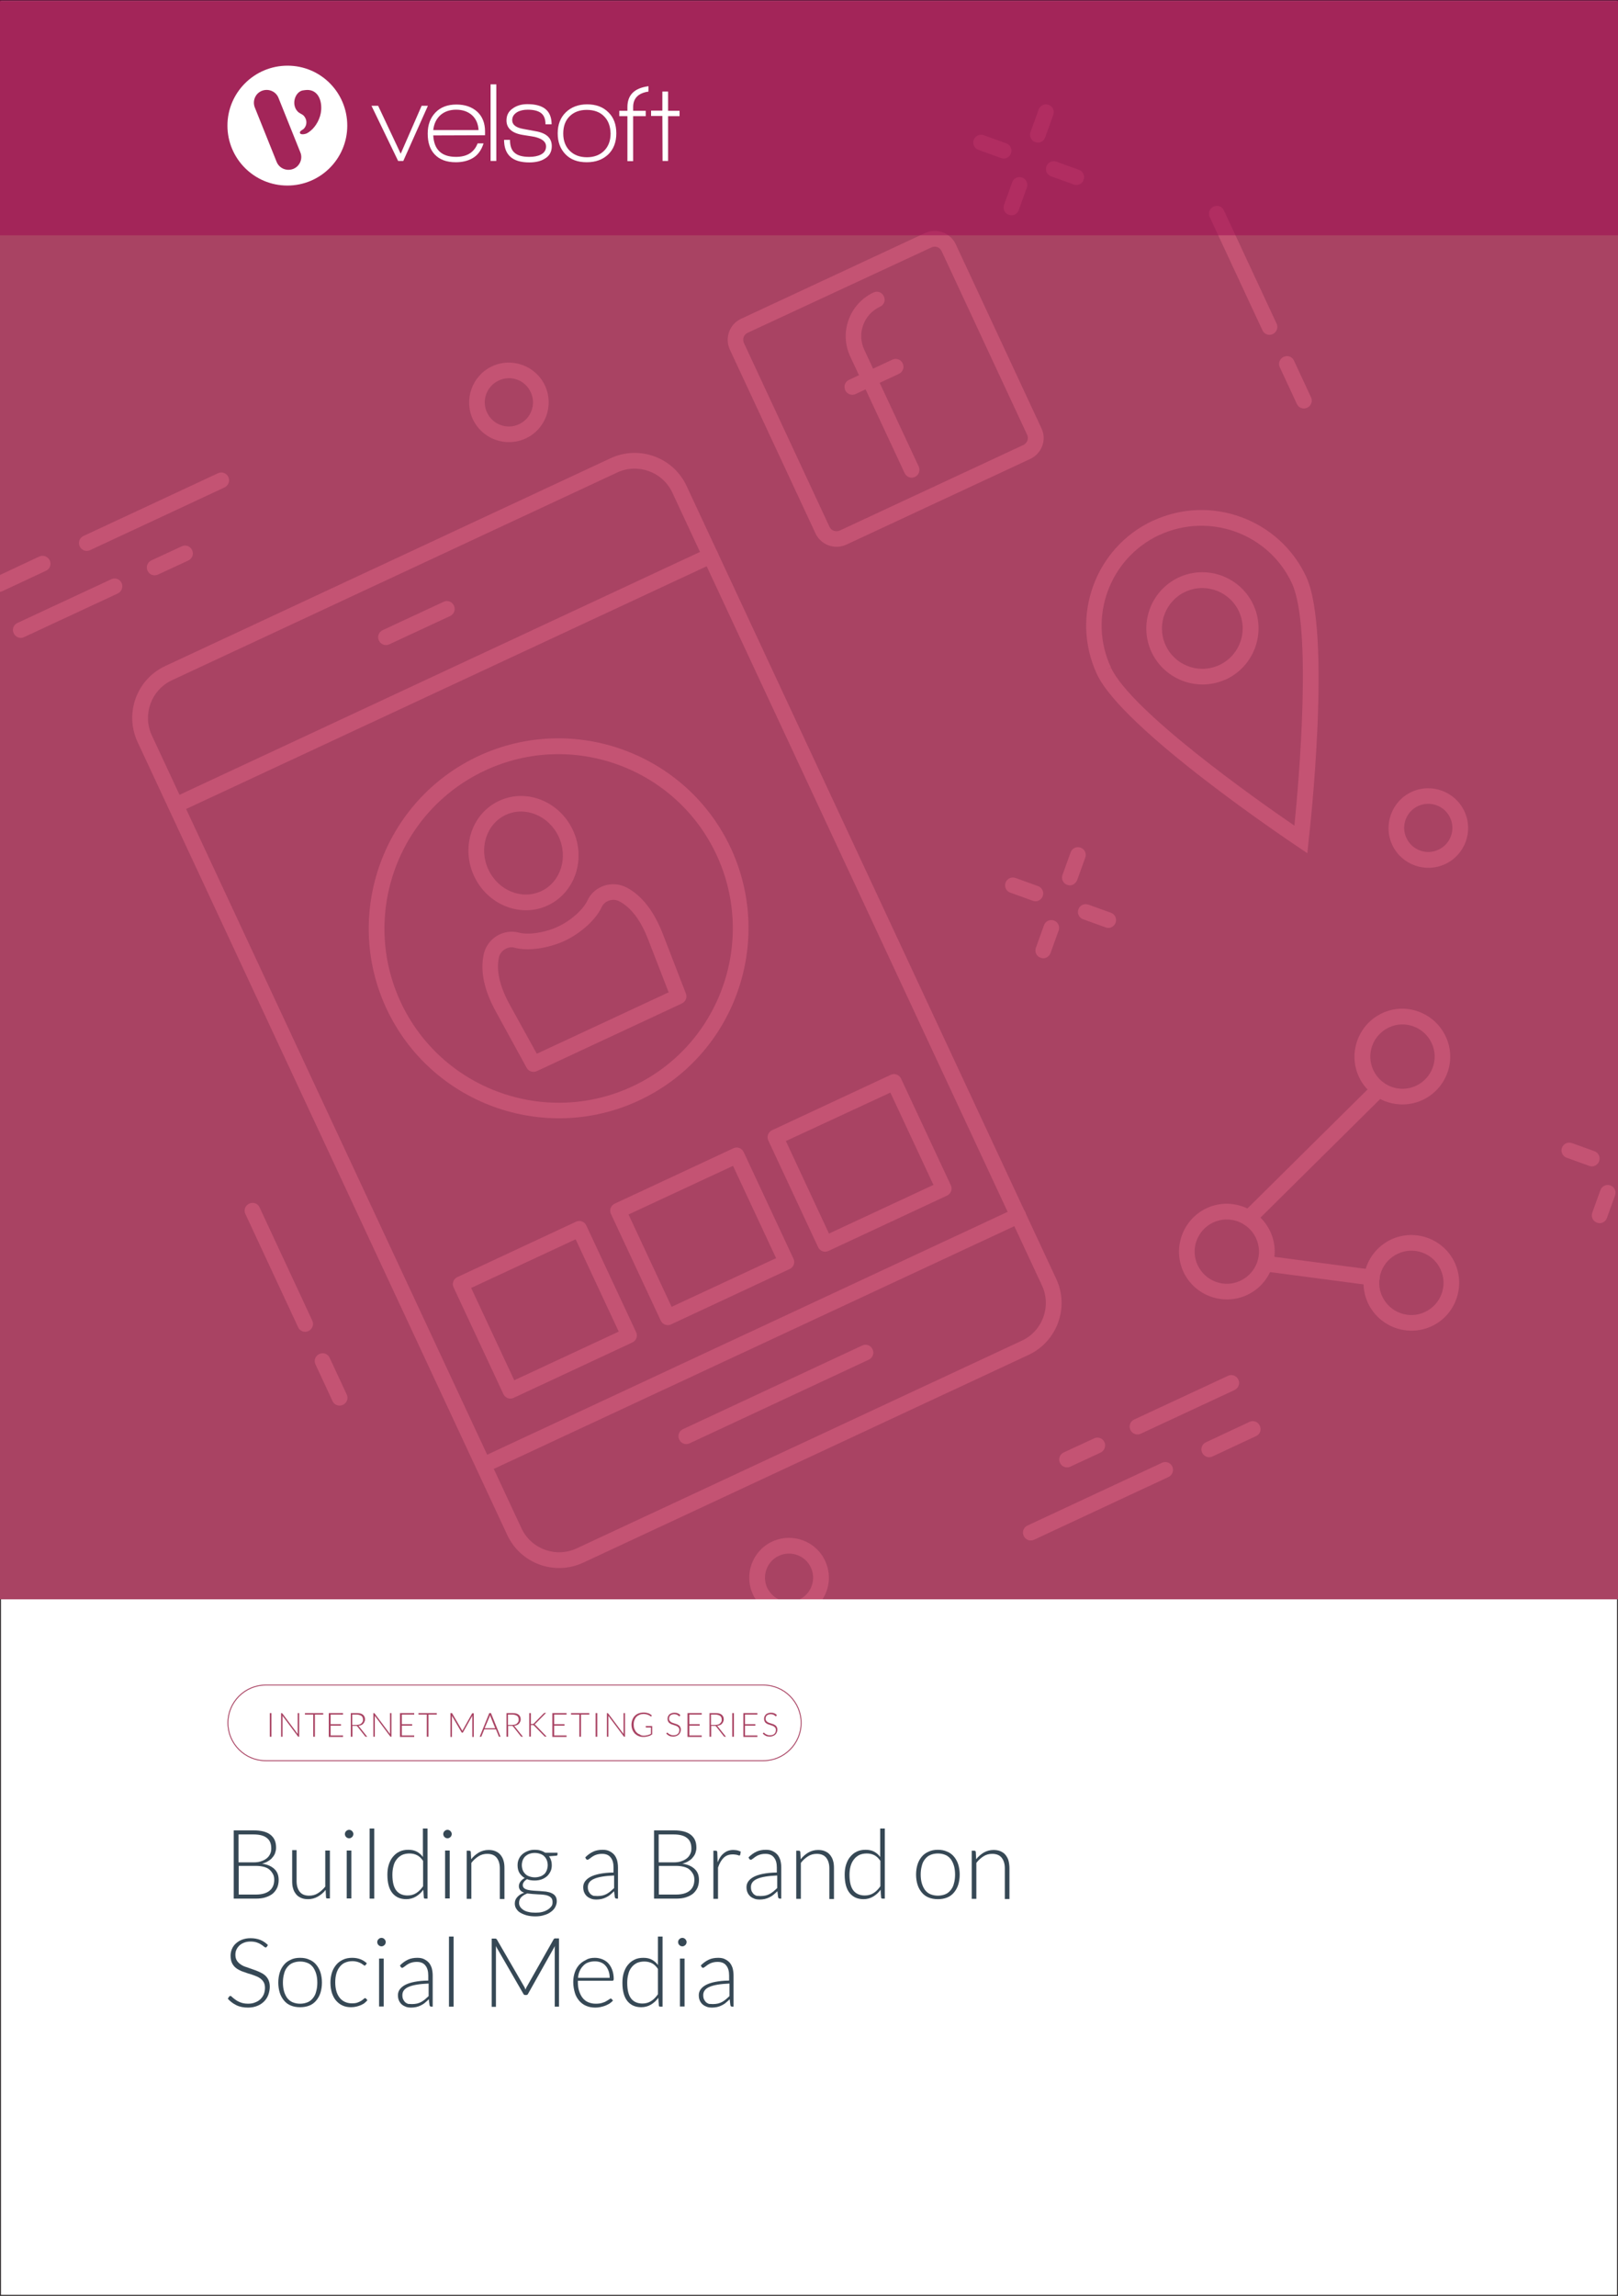 <svg xmlns="http://www.w3.org/2000/svg" x="0px" y="0px" viewBox="0 0 875 1241" style="enable-background:new 0 0 875 1241;"><rect x="0" y="0" width="875" height="1241" fill="#333333" stroke="none"/><defs></defs><style type="text/css"> .st0{fill:#FFFFFF;stroke:#231F20;stroke-miterlimit:10;} .st1{fill:#A94363;} .st2{fill:#C45373;} .st3{fill:#364855;} .st4{fill:#9F0851;fill-opacity:0.5;} .st5{fill:#FFFFFF;} .st6{display:none;}</style><g><g id="Template"><rect y="0" class="st0" width="875" height="1241"></rect></g><g id="Layer_5"><rect y="0.5" class="st1" width="875" height="864"></rect><g><path class="st2" d="M674.4,700c-12.9,6-28.4,0.4-34.4-12.5c-6-12.9-0.4-28.3,12.5-34.4c12.9-6,28.3-0.4,34.4,12.5&#10;&#9;&#9;&#9;&#9;&#9;S687.3,694,674.4,700z M656.1,660.8c-8.7,4.1-12.5,14.4-8.4,23.1c4.1,8.7,14.4,12.5,23.1,8.4s12.5-14.4,8.4-23.1&#10;&#9;&#9;&#9;&#9;&#9;S664.8,656.8,656.1,660.8z"></path><path class="st2" d="M769.3,594.6c-12.9,6-28.4,0.4-34.4-12.5s-0.4-28.3,12.5-34.4s28.3-0.4,34.4,12.5&#10;&#9;&#9;&#9;&#9;&#9;C787.9,573.1,782.3,588.5,769.3,594.6z M751.1,555.4c-8.7,4.1-12.5,14.4-8.4,23.1c4.1,8.7,14.4,12.5,23.1,8.4&#10;&#9;&#9;&#9;&#9;&#9;c8.7-4.1,12.5-14.4,8.4-23.1C770.1,555.1,759.7,551.3,751.1,555.4z"></path><path class="st2" d="M774.2,716.9c-12.9,6-28.3,0.4-34.4-12.5c-6-12.9-0.4-28.3,12.5-34.4c12.9-6,28.4-0.4,34.4,12.5&#10;&#9;&#9;&#9;&#9;&#9;C792.7,695.4,787.1,710.9,774.2,716.9z M755.9,677.7c-8.7,4.1-12.5,14.4-8.4,23.1c4.1,8.7,14.4,12.5,23.1,8.4&#10;&#9;&#9;&#9;&#9;&#9;c8.7-4.1,12.5-14.4,8.4-23.1C775,677.4,764.6,673.6,755.9,677.7z"></path><path class="st2" d="M677.1,662.4c-1.6,0.7-3.5,0.4-4.8-0.9c-1.6-1.7-1.6-4.4,0-6l70.5-69.8c1.7-1.7,4.3-1.6,6,0&#10;&#9;&#9;&#9;&#9;&#9;c1.6,1.7,1.6,4.4,0,6l-70.5,69.8C678,661.9,677.6,662.2,677.1,662.4z"></path><path class="st2" d="M743.6,694.4c-0.7,0.3-1.5,0.5-2.3,0.4l-57.7-7.6c-2.3-0.3-4-2.4-3.6-4.8c0.3-2.3,2.4-4,4.8-3.6l57.7,7.6&#10;&#9;&#9;&#9;&#9;&#9;c2.3,0.3,4,2.4,3.6,4.8C745.8,692.6,744.9,693.9,743.6,694.4z"></path><path class="st2" d="M166.8,719.5c-2.1,1-4.6,0.1-5.6-2.1l-28.5-61.2c-1-2.1-0.1-4.6,2.1-5.6s4.6-0.1,5.6,2.1l28.5,61.2&#10;&#9;&#9;&#9;&#9;&#9;C169.9,716,168.9,718.5,166.8,719.5z"></path><path class="st2" d="M185.4,759.4c-2.1,1-4.6,0.1-5.6-2.1l-9.2-19.8c-1-2.1-0.1-4.6,2.1-5.6s4.6-0.1,5.6,2.1l9.2,19.8&#10;&#9;&#9;&#9;&#9;&#9;C188.5,755.9,187.6,758.4,185.4,759.4z"></path><path class="st2" d="M688.3,180.6c-2.1,1-4.6,0.1-5.6-2.1l-28.5-61.2c-1-2.1-0.1-4.6,2.1-5.6s4.6-0.1,5.6,2.1l28.5,61.2&#10;&#9;&#9;&#9;&#9;&#9;C691.4,177,690.4,179.6,688.3,180.6z"></path><path class="st2" d="M706.9,220.4c-2.1,1-4.6,0.1-5.6-2.1l-9.2-19.8c-1-2.1-0.1-4.6,2.1-5.6s4.6-0.1,5.6,2.1l9.2,19.8&#10;&#9;&#9;&#9;&#9;&#9;C710,216.9,709,219.5,706.9,220.4z"></path><path class="st2" d="M561.7,486.8c-1,0.5-2.1,0.5-3.2,0.1l-12.2-4.4c-2.2-0.8-3.3-3.2-2.5-5.4c0.8-2.2,3.2-3.3,5.4-2.5l12.2,4.4&#10;&#9;&#9;&#9;&#9;&#9;c2.2,0.8,3.3,3.2,2.5,5.4C563.5,485.5,562.7,486.4,561.7,486.8z"></path><path class="st2" d="M601.1,501.2c-1,0.5-2.1,0.5-3.2,0.1l-12.2-4.4c-2.2-0.8-3.3-3.2-2.5-5.4c0.8-2.2,3.2-3.3,5.4-2.5l12.2,4.4&#10;&#9;&#9;&#9;&#9;&#9;c2.2,0.8,3.3,3.2,2.5,5.4C602.9,499.9,602.1,500.7,601.1,501.2z"></path><path class="st2" d="M565.9,517.6c-1,0.5-2.1,0.5-3.2,0.1c-2.2-0.8-3.3-3.2-2.5-5.4l4.4-12.2c0.8-2.2,3.2-3.3,5.4-2.5&#10;&#9;&#9;&#9;&#9;&#9;c2.2,0.8,3.3,3.2,2.5,5.4l-4.4,12.2C567.7,516.3,566.9,517.1,565.9,517.6z"></path><path class="st2" d="M580.3,478.2c-1,0.5-2.1,0.5-3.2,0.1c-2.2-0.8-3.3-3.2-2.5-5.4l4.4-12.2c0.8-2.2,3.2-3.3,5.4-2.5&#10;&#9;&#9;&#9;&#9;&#9;c2.2,0.8,3.3,3.2,2.5,5.4l-4.4,12.2C582,476.9,581.2,477.7,580.3,478.2z"></path><path class="st2" d="M862.6,630.1c-1,0.5-2.1,0.5-3.2,0.1l-12.2-4.4c-2.2-0.8-3.3-3.2-2.5-5.4c0.8-2.2,3.2-3.3,5.4-2.5l12.2,4.4&#10;&#9;&#9;&#9;&#9;&#9;c2.2,0.8,3.3,3.2,2.5,5.4C864.4,628.8,863.6,629.6,862.6,630.1z"></path><path class="st2" d="M866.8,660.8c-1,0.5-2.1,0.5-3.2,0.1c-2.2-0.8-3.3-3.2-2.5-5.4l4.4-12.2c0.8-2.2,3.2-3.3,5.4-2.5&#10;&#9;&#9;&#9;&#9;&#9;c2.2,0.8,3.3,3.2,2.5,5.4l-4.4,12.2C868.6,659.5,867.8,660.4,866.8,660.8z"></path><path class="st2" d="M544.5,85.3c-1,0.5-2.1,0.5-3.2,0.1L529.1,81c-2.2-0.8-3.3-3.2-2.5-5.4c0.8-2.2,3.2-3.3,5.4-2.5l12.2,4.4&#10;&#9;&#9;&#9;&#9;&#9;c2.2,0.8,3.3,3.2,2.5,5.4C546.3,84,545.5,84.9,544.5,85.3z"></path><path class="st2" d="M583.8,99.6c-1,0.5-2.1,0.5-3.2,0.1l-12.2-4.4c-2.2-0.8-3.3-3.2-2.5-5.4c0.8-2.2,3.2-3.3,5.4-2.5l12.2,4.4&#10;&#9;&#9;&#9;&#9;&#9;c2.2,0.8,3.3,3.2,2.5,5.4C585.6,98.4,584.8,99.2,583.8,99.6z"></path><path class="st2" d="M548.7,116c-1,0.5-2.1,0.5-3.2,0.1c-2.2-0.8-3.3-3.2-2.5-5.4l4.4-12.2c0.8-2.2,3.2-3.3,5.4-2.5&#10;&#9;&#9;&#9;&#9;&#9;c2.2,0.8,3.3,3.2,2.5,5.4l-4.4,12.2C550.5,114.7,549.7,115.6,548.7,116z"></path><path class="st2" d="M563,76.7c-1,0.5-2.1,0.5-3.2,0.1c-2.2-0.8-3.3-3.2-2.5-5.4l4.4-12.2c0.8-2.2,3.2-3.3,5.4-2.5&#10;&#9;&#9;&#9;&#9;&#9;c2.2,0.8,3.3,3.2,2.5,5.4l-4.4,12.2C564.8,75.4,564,76.2,563,76.7z"></path><path class="st2" d="M284.3,237c-10.8,5-23.6,0.3-28.6-10.4s-0.3-23.6,10.4-28.6c10.8-5,23.6-0.3,28.6,10.4S295.1,232,284.3,237&#10;&#9;&#9;&#9;&#9;&#9;z M269.7,205.7c-6.5,3-9.4,10.8-6.3,17.3c3,6.5,10.8,9.4,17.3,6.3c6.5-3,9.4-10.8,6.3-17.3C284,205.4,276.2,202.6,269.7,205.7z"></path><path class="st2" d="M781.5,467.1c-10.8,5-23.6,0.3-28.6-10.4s-0.3-23.6,10.4-28.6c10.8-5,23.6-0.3,28.6,10.4&#10;&#9;&#9;&#9;&#9;&#9;C797,449.2,792.3,462.1,781.5,467.1z M766.9,435.7c-6.5,3-9.4,10.8-6.3,17.3c3,6.5,10.8,9.4,17.3,6.3c6.5-3,9.4-10.8,6.3-17.3&#10;&#9;&#9;&#9;&#9;&#9;C781.2,435.5,773.4,432.7,766.9,435.7z"></path><path class="st2" d="M631.9,798.4l-72.7,33.9c-2.1,1-4.6,0.1-5.6-2.1c-1-2.1-0.1-4.6,2.1-5.6l72.7-33.9c2.1-1,4.6-0.1,5.6,2.1&#10;&#9;&#9;&#9;&#9;&#9;C634.9,794.9,634,797.4,631.9,798.4z"></path><path class="st2" d="M679.2,776.3l-23.5,11c-2.1,1-4.6,0.1-5.6-2.1c-1-2.1-0.1-4.6,2.1-5.6l23.5-11c2.1-1,4.6-0.1,5.6,2.1&#10;&#9;&#9;&#9;&#9;&#9;S681.4,775.4,679.2,776.3z"></path><path class="st2" d="M667.6,751.4L616.9,775c-2.1,1-4.6,0.1-5.6-2.1c-1-2.1-0.1-4.6,2.1-5.6l50.7-23.6c2.1-1,4.6-0.1,5.6,2.1&#10;&#9;&#9;&#9;&#9;&#9;C670.7,747.9,669.7,750.4,667.6,751.4z"></path><path class="st2" d="M595.2,785.2l-16.4,7.6c-2.1,1-4.6,0.1-5.6-2.1c-1-2.1-0.1-4.6,2.1-5.6l16.4-7.6c2.1-1,4.6-0.1,5.6,2.1&#10;&#9;&#9;&#9;&#9;&#9;C598.2,781.7,597.3,784.2,595.2,785.2z"></path><path class="st2" d="M121.4,263.5l-72.7,33.9c-2.1,1-4.6,0.1-5.6-2.1c-1-2.1-0.1-4.6,2.1-5.6l72.7-33.9c2.1-1,4.6-0.1,5.6,2.1&#10;&#9;&#9;&#9;&#9;&#9;C124.5,260,123.5,262.5,121.4,263.5z"></path><path class="st2" d="M63.7,320.8L13,344.4c-2.1,1-4.6,0.1-5.6-2.1c-1-2.1-0.1-4.6,2.1-5.6l50.7-23.6c2.1-1,4.6-0.1,5.6,2.1&#10;&#9;&#9;&#9;&#9;&#9;C66.7,317.3,65.8,319.8,63.7,320.8z"></path><path class="st2" d="M101.8,303l-16.4,7.6c-2.1,1-4.6,0.1-5.6-2.1c-1-2.1-0.1-4.6,2.1-5.6l16.4-7.6c2.1-1,4.6-0.1,5.6,2.1&#10;&#9;&#9;&#9;&#9;&#9;C104.9,299.5,104,302,101.8,303z"></path><path class="st2" d="M556.2,732.4L315.4,844.7c-15.5,7.2-33.9,0.5-41.1-15L74.4,401.1c-7.2-15.5-0.5-33.9,15-41.1l240.8-112.3&#10;&#9;&#9;&#9;&#9;&#9;c15.5-7.2,33.9-0.5,41.1,15l199.9,428.6C578.4,706.7,571.7,725.2,556.2,732.4z M93,367.7c-11.2,5.2-16.1,18.6-10.9,29.8&#10;&#9;&#9;&#9;&#9;&#9;L282,826.1c5.2,11.2,18.6,16.1,29.8,10.9l240.8-112.3c11.2-5.2,16.1-18.6,10.9-29.8L363.6,266.3c-5.2-11.2-18.6-16.1-29.8-10.9&#10;&#9;&#9;&#9;&#9;&#9;L93,367.7z"></path><path class="st2" d="M552.4,661L263.2,795.8c-2.1,1-4.6,0.1-5.6-2.1c-1-2.1-0.1-4.6,2.1-5.6l289.2-134.9c2.1-1,4.6-0.1,5.6,2.1&#10;&#9;&#9;&#9;&#9;&#9;S554.5,660,552.4,661z"></path><path class="st2" d="M386,304.3L96.8,439.1c-2.1,1-4.6,0.1-5.6-2.1c-1-2.1-0.1-4.6,2.1-5.6l289.2-134.9c2.1-1,4.6-0.1,5.6,2.1&#10;&#9;&#9;&#9;&#9;&#9;C389.1,300.8,388.1,303.3,386,304.3z"></path><path class="st2" d="M243.4,333l-32.9,15.3c-2.1,1-4.6,0.1-5.6-2.1c-1-2.1-0.1-4.6,2.1-5.6l32.9-15.3c2.1-1,4.6-0.1,5.6,2.1&#10;&#9;&#9;&#9;&#9;&#9;S245.5,332,243.4,333z"></path><path class="st2" d="M469.8,735l-96.9,45.2c-2.1,1-4.6,0.1-5.6-2.1c-1-2.1-0.1-4.6,2.1-5.6l96.9-45.2c2.1-1,4.6-0.1,5.6,2.1&#10;&#9;&#9;&#9;&#9;&#9;S471.9,734,469.8,735z"></path><path class="st2" d="M341.9,725.7l-64.1,29.9c-2.1,1-4.6,0.1-5.6-2.1l-26.9-57.6c-1-2.1-0.1-4.6,2.1-5.6l64.1-29.9&#10;&#9;&#9;&#9;&#9;&#9;c2.1-1,4.6-0.1,5.6,2.1l26.9,57.6C345,722.2,344.1,724.7,341.9,725.7z M278.1,746.1l56.5-26.3l-23.3-49.9l-56.5,26.3&#10;&#9;&#9;&#9;&#9;&#9;L278.1,746.1z"></path><path class="st2" d="M427,686l-64.1,29.9c-2.1,1-4.6,0.1-5.6-2.1l-26.9-57.6c-1-2.1-0.1-4.6,2.1-5.6l64.1-29.9&#10;&#9;&#9;&#9;&#9;&#9;c2.1-1,4.6-0.1,5.6,2.1l26.9,57.6C430.1,682.5,429.2,685,427,686z M363.2,706.4l56.5-26.3l-23.3-49.9l-56.5,26.3L363.2,706.4z"></path><path class="st2" d="M512.1,646.3L448,676.2c-2.1,1-4.6,0.1-5.6-2.1l-26.9-57.6c-1-2.1-0.1-4.6,2.1-5.6l64.1-29.9&#10;&#9;&#9;&#9;&#9;&#9;c2.1-1,4.6-0.1,5.6,2.1l26.9,57.6C515.2,642.8,514.3,645.3,512.1,646.3z M448.3,666.8l56.5-26.3l-23.3-49.9L425,616.8&#10;&#9;&#9;&#9;&#9;&#9;L448.3,666.8z"></path><path class="st2" d="M494.8,257.8c-2.1,1-4.6,0.1-5.6-2.1l-29.4-63c-6.1-13-0.4-28.5,12.6-34.6c2.1-1,4.6-0.1,5.6,2.1&#10;&#9;&#9;&#9;&#9;&#9;s0.1,4.6-2.1,5.6c-8.8,4.1-12.6,14.5-8.5,23.3l29.4,63C497.8,254.3,496.9,256.8,494.8,257.8z"></path><path class="st2" d="M486.1,202.1L462.7,213c-2.1,1-4.6,0.1-5.6-2.1s-0.1-4.6,2.1-5.6l23.4-10.9c2.1-1,4.6-0.1,5.6,2.1&#10;&#9;&#9;&#9;&#9;&#9;S488.2,201.1,486.1,202.1z"></path><path class="st2" d="M557.1,248.1l-99.4,46.3c-6.3,2.9-13.8,0.2-16.7-6.1L394.7,189c-2.9-6.3-0.2-13.8,6.1-16.7l99.4-46.3&#10;&#9;&#9;&#9;&#9;&#9;c6.3-2.9,13.8-0.2,16.7,6.1l46.3,99.4C566.2,237.7,563.4,245.2,557.1,248.1z M404.3,179.9c-2.1,1-2.9,3.4-2,5.5l46.3,99.4&#10;&#9;&#9;&#9;&#9;&#9;c1,2.1,3.4,2.9,5.5,2l99.4-46.3c2-1,2.9-3.4,2-5.4l-46.3-99.4c-1-2.1-3.4-2.9-5.4-2L404.3,179.9z"></path><path class="st2" d="M663.1,367.2c-0.3,0.2-0.7,0.3-1,0.4c-15.4,6.5-33.2-0.7-39.8-16.1c-6.5-15.4,0.7-33.2,16.1-39.8&#10;&#9;&#9;&#9;&#9;&#9;c15.4-6.5,33.2,0.7,39.8,16.1l0,0C684.6,342.9,677.8,360.3,663.1,367.2z M641,319.9c-10.6,4.9-15.5,17.5-10.9,28.3&#10;&#9;&#9;&#9;&#9;&#9;c4.7,11.1,17.5,16.3,28.6,11.6c11.1-4.7,16.3-17.5,11.6-28.6c-4.7-11.1-17.5-16.3-28.6-11.6C641.5,319.7,641.3,319.8,641,319.9z&#10;&#9;&#9;&#9;&#9;&#9;"></path><path class="st2" d="M707,461.2l-5.8-3.9c-3.8-2.6-94.1-63-108-92.9c-14.5-31.2-0.9-68.4,30.2-82.9c0,0,0.1,0,0.1,0&#10;&#9;&#9;&#9;&#9;&#9;c31.2-14.5,68.4-0.9,82.9,30.3c13.9,29.9,1.9,137.9,1.3,142.5L707,461.2z M597,362.7l3.8-1.8c11,23.6,78.7,71.4,99.2,85.4&#10;&#9;&#9;&#9;&#9;&#9;c2.5-24.7,9.6-107.3-1.3-130.9c-12.5-27-44.7-38.7-71.7-26.2c0,0,0,0-0.1,0c-26.9,12.6-38.7,44.7-26.1,71.6L597,362.7z"></path><path class="st2" d="M368.8,542.4L290.3,579c-2,0.9-4.4,0.2-5.5-1.8l-16.6-30.3c-6.4-11.6-8.6-22-6.6-31.1&#10;&#9;&#9;&#9;&#9;&#9;c0.9-4.1,3.5-7.7,7.1-9.9c3.6-2.2,7.9-2.8,11.8-1.8c5.3,1.4,14.2,0.1,21.2-3.2c7-3.2,13.7-9.2,16-14.2c1.7-3.7,5-6.6,8.9-7.9&#10;&#9;&#9;&#9;&#9;&#9;c4-1.4,8.5-1,12.2,0.9c8.2,4.3,14.8,12.7,19.6,25l0,0l12.5,32.3C371.8,539.1,370.8,541.4,368.8,542.4z M290.3,569.6l71.3-33.2&#10;&#9;&#9;&#9;&#9;&#9;l-11.1-28.6c-4-10.4-9.3-17.3-15.6-20.6c-1.7-0.9-3.7-1-5.5-0.4c-1.8,0.6-3.2,1.8-4,3.5c-3.7,7.9-12.8,14.9-20.1,18.3&#10;&#9;&#9;&#9;&#9;&#9;c-7.4,3.4-18.6,5.9-27,3.7c-1.7-0.5-3.6-0.2-5.2,0.8c-1.7,1-2.9,2.6-3.3,4.5c-1.5,7,0.4,15.4,5.7,25.2L290.3,569.6z&#10;&#9;&#9;&#9;&#9;&#9; M354.4,506.3L354.4,506.3L354.4,506.3z"></path><path class="st2" d="M296.3,489.4c-14.7,6.9-32.6-0.2-39.9-15.8c-7.3-15.6-1.2-33.9,13.5-40.7c14.7-6.9,32.6,0.2,39.9,15.8&#10;&#9;&#9;&#9;&#9;&#9;C317.1,464.2,311,482.5,296.3,489.4z M273.5,440.5c-10.5,4.9-14.7,18.1-9.4,29.5c5.3,11.4,18.1,16.6,28.6,11.7&#10;&#9;&#9;&#9;&#9;&#9;s14.7-18.1,9.4-29.5C296.8,440.9,284,435.6,273.5,440.5z"></path><path class="st2" d="M345.5,594.9c-51.3,23.9-112.5,1.6-136.5-49.7c-23.9-51.3-1.6-112.5,49.7-136.5&#10;&#9;&#9;&#9;&#9;&#9;c51.3-23.9,112.5-1.6,136.5,49.7C419.1,509.8,396.8,571,345.5,594.9z M262.3,416.5c-47.1,22-67.5,78.1-45.6,125.2&#10;&#9;&#9;&#9;&#9;&#9;c22,47.1,78.1,67.5,125.2,45.6s67.5-78.1,45.6-125.2C365.5,415,309.4,394.5,262.3,416.5z"></path><path class="st2" d="M26.9,302.9c-1-2.1-3.5-3-5.6-2.1L0,310.8v9.1c0.5,0,0.9-0.2,1.4-0.4l23.5-11C27,307.6,27.9,305,26.9,302.9&#10;&#9;&#9;&#9;&#9;&#9;z"></path><path class="st2" d="M408.7,864.5H421c-2.6-1.3-4.7-3.4-6.1-6.2c-3-6.5-0.2-14.3,6.3-17.3c6.5-3,14.3-0.2,17.3,6.3&#10;&#9;&#9;&#9;&#9;&#9;c3,6.4,0.3,14.1-6,17.2h12.3c3.9-6,4.7-13.8,1.4-20.8c-5-10.8-17.9-15.4-28.6-10.4c-10.8,5-15.4,17.9-10.4,28.6&#10;&#9;&#9;&#9;&#9;&#9;C407.6,862.8,408.1,863.7,408.7,864.5z"></path></g><path class="st1" d="M412.8,952H143.7c-11.4,0-20.7-9.3-20.7-20.7s9.3-20.7,20.7-20.7h269.1c11.4,0,20.7,9.3,20.7,20.7&#10;&#9;&#9;&#9;&#9;S424.2,952,412.8,952z M143.7,911.1c-11.1,0-20.2,9.1-20.2,20.2c0,11.1,9.1,20.2,20.2,20.2h269.1c11.1,0,20.2-9.1,20.2-20.2&#10;&#9;&#9;&#9;&#9;c0-11.1-9.1-20.2-20.2-20.2H143.7z"></path><g><path class="st3" d="M126.4,1026.3v-36.9H137c2.1,0,3.9,0.2,5.5,0.6c1.5,0.4,2.8,1,3.8,1.8c1,0.8,1.8,1.8,2.3,3&#10;&#9;&#9;&#9;&#9;&#9;c0.5,1.2,0.7,2.5,0.7,4c0,1-0.2,1.9-0.5,2.8c-0.3,0.9-0.8,1.7-1.5,2.5c-0.6,0.8-1.4,1.4-2.4,2c-0.9,0.6-2,1-3.2,1.3&#10;&#9;&#9;&#9;&#9;&#9;c2.9,0.4,5.1,1.4,6.7,2.9c1.6,1.5,2.3,3.5,2.3,5.9c0,1.6-0.3,3-0.8,4.2c-0.6,1.3-1.4,2.3-2.4,3.2c-1.1,0.9-2.4,1.5-3.9,2&#10;&#9;&#9;&#9;&#9;&#9;c-1.5,0.5-3.3,0.7-5.3,0.7H126.4z M129.1,1006.7h8c1.7,0,3.2-0.2,4.4-0.7c1.2-0.4,2.2-1,3-1.7c0.8-0.7,1.3-1.5,1.7-2.4&#10;&#9;&#9;&#9;&#9;&#9;c0.4-0.9,0.5-1.8,0.5-2.8c0-2.5-0.8-4.4-2.4-5.6c-1.6-1.3-4-1.9-7.3-1.9h-8V1006.7z M129.1,1008.6v15.5h9.3&#10;&#9;&#9;&#9;&#9;&#9;c3.2,0,5.7-0.7,7.4-2.1c1.7-1.4,2.5-3.4,2.5-5.9c0-1.2-0.2-2.2-0.7-3.1s-1.1-1.7-1.9-2.4c-0.8-0.7-1.9-1.2-3.1-1.5&#10;&#9;&#9;&#9;&#9;&#9;c-1.2-0.3-2.6-0.5-4.1-0.5H129.1z"></path><path class="st3" d="M160.4,1000.3v16.6c0,2.4,0.6,4.3,1.7,5.7s2.8,2.1,5.1,2.1c1.7,0,3.3-0.4,4.7-1.3s2.8-2.1,4-3.6v-19.5h2.5&#10;&#9;&#9;&#9;&#9;&#9;v25.9H177c-0.5,0-0.7-0.2-0.7-0.7l-0.2-3.9c-1.2,1.5-2.6,2.7-4.2,3.6c-1.6,0.9-3.3,1.4-5.3,1.4c-1.4,0-2.7-0.2-3.8-0.7&#10;&#9;&#9;&#9;&#9;&#9;s-2-1.1-2.7-2c-0.7-0.9-1.3-1.9-1.6-3.1c-0.4-1.2-0.5-2.6-0.5-4.1v-16.6H160.4z"></path><path class="st3" d="M191.1,991.4c0,0.3-0.1,0.6-0.2,0.9c-0.1,0.3-0.3,0.5-0.5,0.7c-0.2,0.2-0.5,0.4-0.7,0.5&#10;&#9;&#9;&#9;&#9;&#9;c-0.3,0.1-0.6,0.2-0.9,0.2c-0.3,0-0.6-0.1-0.9-0.2c-0.3-0.1-0.5-0.3-0.7-0.5c-0.2-0.2-0.4-0.4-0.5-0.7c-0.1-0.3-0.2-0.6-0.2-0.9&#10;&#9;&#9;&#9;&#9;&#9;s0.1-0.6,0.2-0.9c0.1-0.3,0.3-0.5,0.5-0.7c0.2-0.2,0.5-0.4,0.7-0.5c0.3-0.1,0.6-0.2,0.9-0.2c0.3,0,0.6,0.1,0.9,0.2&#10;&#9;&#9;&#9;&#9;&#9;c0.3,0.1,0.5,0.3,0.7,0.5c0.2,0.2,0.4,0.5,0.5,0.7S191.1,991.1,191.1,991.4z M190,1000.3v25.9h-2.5v-25.9H190z"></path><path class="st3" d="M202.4,988.4v37.9h-2.5v-37.9H202.4z"></path><path class="st3" d="M229.9,1026.3c-0.4,0-0.7-0.2-0.7-0.7l-0.3-4.1c-1.1,1.6-2.5,2.8-4,3.7c-1.5,0.9-3.3,1.4-5.2,1.4&#10;&#9;&#9;&#9;&#9;&#9;c-3.2,0-5.7-1.1-7.5-3.3c-1.8-2.2-2.7-5.5-2.7-9.9c0-1.9,0.2-3.7,0.7-5.3c0.5-1.6,1.2-3.1,2.2-4.3c1-1.2,2.1-2.2,3.6-2.9&#10;&#9;&#9;&#9;&#9;&#9;c1.4-0.7,3-1,4.8-1c1.8,0,3.3,0.3,4.6,1c1.3,0.7,2.4,1.6,3.3,2.9v-15.4h2.5v37.9H229.9z M220.4,1024.6c1.7,0,3.3-0.4,4.7-1.3&#10;&#9;&#9;&#9;&#9;&#9;s2.6-2.1,3.7-3.7v-13.7c-1-1.5-2.1-2.5-3.3-3.1s-2.6-0.9-4.1-0.9s-2.9,0.3-4,0.8c-1.1,0.6-2.1,1.3-2.9,2.4&#10;&#9;&#9;&#9;&#9;&#9;c-0.8,1-1.4,2.2-1.7,3.6c-0.4,1.4-0.6,3-0.6,4.7c0,3.9,0.7,6.7,2.1,8.5C215.7,1023.7,217.8,1024.6,220.4,1024.6z"></path><path class="st3" d="M244.3,991.4c0,0.3-0.1,0.6-0.2,0.9c-0.1,0.3-0.3,0.5-0.5,0.7c-0.2,0.2-0.5,0.4-0.7,0.5&#10;&#9;&#9;&#9;&#9;&#9;c-0.3,0.1-0.6,0.2-0.9,0.2c-0.3,0-0.6-0.1-0.9-0.2c-0.3-0.1-0.5-0.3-0.7-0.5c-0.2-0.2-0.4-0.4-0.5-0.7c-0.1-0.3-0.2-0.6-0.2-0.9&#10;&#9;&#9;&#9;&#9;&#9;s0.1-0.6,0.2-0.9c0.1-0.3,0.3-0.5,0.5-0.7c0.2-0.2,0.5-0.4,0.7-0.5c0.3-0.1,0.6-0.2,0.9-0.2c0.3,0,0.6,0.1,0.9,0.2&#10;&#9;&#9;&#9;&#9;&#9;c0.3,0.1,0.5,0.3,0.7,0.5c0.2,0.2,0.4,0.5,0.5,0.7S244.3,991.1,244.3,991.4z M243.2,1000.3v25.9h-2.5v-25.9H243.2z"></path><path class="st3" d="M252.4,1026.3v-25.9h1.4c0.5,0,0.7,0.2,0.8,0.7l0.2,3.9c1.2-1.5,2.6-2.7,4.1-3.6c1.6-0.9,3.3-1.4,5.3-1.4&#10;&#9;&#9;&#9;&#9;&#9;c1.4,0,2.7,0.2,3.8,0.7c1.1,0.5,2,1.1,2.7,2s1.3,1.9,1.6,3.1c0.4,1.2,0.5,2.6,0.5,4.1v16.6h-2.5v-16.6c0-2.4-0.6-4.3-1.7-5.7&#10;&#9;&#9;&#9;&#9;&#9;c-1.1-1.4-2.8-2.1-5.1-2.1c-1.7,0-3.3,0.4-4.7,1.3s-2.8,2.1-3.9,3.6v19.4H252.4z"></path><path class="st3" d="M289.2,999.9c1.1,0,2.2,0.1,3.1,0.4c1,0.3,1.8,0.7,2.6,1.2h6.6v0.9c0,0.4-0.2,0.7-0.7,0.7l-3.9,0.3&#10;&#9;&#9;&#9;&#9;&#9;c0.5,0.7,0.9,1.4,1.1,2.2c0.3,0.8,0.4,1.7,0.4,2.6c0,1.3-0.2,2.4-0.7,3.4c-0.5,1-1.1,1.9-1.9,2.6c-0.8,0.7-1.8,1.3-2.9,1.7&#10;&#9;&#9;&#9;&#9;&#9;s-2.4,0.6-3.8,0.6c-1.5,0-2.9-0.2-4.1-0.7c-0.7,0.4-1.3,0.9-1.7,1.5c-0.4,0.6-0.6,1.1-0.6,1.7c0,0.7,0.3,1.3,0.8,1.7&#10;&#9;&#9;&#9;&#9;&#9;c0.5,0.4,1.2,0.7,2.1,0.9s1.8,0.3,2.9,0.4c1.1,0.1,2.2,0.1,3.4,0.2c1.1,0.1,2.3,0.2,3.4,0.3c1.1,0.2,2.1,0.4,2.9,0.8&#10;&#9;&#9;&#9;&#9;&#9;c0.9,0.4,1.6,0.9,2.1,1.6c0.5,0.7,0.8,1.6,0.8,2.8c0,1.1-0.3,2.1-0.8,3.1c-0.5,1-1.3,1.9-2.3,2.6c-1,0.8-2.2,1.4-3.7,1.8&#10;&#9;&#9;&#9;&#9;&#9;c-1.4,0.5-3.1,0.7-4.8,0.7c-1.8,0-3.4-0.2-4.8-0.6c-1.4-0.4-2.5-0.9-3.5-1.5s-1.6-1.4-2.1-2.2s-0.7-1.7-0.7-2.7&#10;&#9;&#9;&#9;&#9;&#9;c0-1.4,0.5-2.6,1.4-3.5c0.9-1,2.1-1.8,3.7-2.3c-0.9-0.3-1.6-0.7-2.1-1.3c-0.5-0.6-0.8-1.3-0.8-2.3c0-0.4,0.1-0.7,0.2-1.1&#10;&#9;&#9;&#9;&#9;&#9;c0.1-0.4,0.3-0.8,0.6-1.2c0.3-0.4,0.6-0.8,1-1.1c0.4-0.3,0.8-0.7,1.4-0.9c-1.2-0.7-2.2-1.7-2.9-2.8c-0.7-1.2-1-2.6-1-4.1&#10;&#9;&#9;&#9;&#9;&#9;c0-1.3,0.2-2.4,0.7-3.4c0.4-1,1.1-1.9,1.9-2.6c0.8-0.7,1.8-1.3,2.9-1.7C286.5,1000.1,287.8,999.9,289.2,999.9z M298.8,1028&#10;&#9;&#9;&#9;&#9;&#9;c0-0.8-0.2-1.5-0.6-2c-0.4-0.5-1-0.9-1.7-1.2c-0.7-0.3-1.5-0.5-2.5-0.6c-0.9-0.1-1.9-0.2-2.9-0.2c-1-0.1-2-0.1-3.1-0.2&#10;&#9;&#9;&#9;&#9;&#9;c-1-0.1-2-0.2-2.9-0.3c-0.7,0.3-1.3,0.6-1.8,0.9s-1,0.7-1.4,1.1s-0.7,0.9-0.9,1.4c-0.2,0.5-0.3,1.1-0.3,1.7&#10;&#9;&#9;&#9;&#9;&#9;c0,0.8,0.2,1.5,0.6,2.1c0.4,0.7,1,1.2,1.7,1.7c0.8,0.5,1.7,0.9,2.8,1.1c1.1,0.3,2.4,0.4,3.8,0.4c1.3,0,2.6-0.1,3.7-0.4&#10;&#9;&#9;&#9;&#9;&#9;c1.1-0.3,2.1-0.7,3-1.3c0.8-0.5,1.5-1.2,2-1.9S298.8,1028.9,298.8,1028z M289.2,1014.8c1.1,0,2.1-0.2,3-0.5s1.6-0.8,2.2-1.3&#10;&#9;&#9;&#9;&#9;&#9;c0.6-0.6,1-1.3,1.3-2.1s0.5-1.7,0.5-2.7s-0.2-1.9-0.5-2.7c-0.3-0.8-0.8-1.5-1.4-2.1s-1.3-1-2.2-1.3c-0.9-0.3-1.8-0.5-2.9-0.5&#10;&#9;&#9;&#9;&#9;&#9;c-1.1,0-2.1,0.2-2.9,0.5c-0.9,0.3-1.6,0.8-2.2,1.3c-0.6,0.6-1.1,1.3-1.4,2.1c-0.3,0.8-0.5,1.7-0.5,2.7s0.2,1.9,0.5,2.7&#10;&#9;&#9;&#9;&#9;&#9;c0.3,0.8,0.8,1.5,1.4,2.1c0.6,0.6,1.3,1,2.2,1.3S288.1,1014.8,289.2,1014.8z"></path><path class="st3" d="M333.5,1026.3c-0.5,0-0.8-0.2-1-0.7l-0.4-3.3c-0.7,0.7-1.4,1.3-2.1,1.9c-0.7,0.6-1.4,1-2.2,1.4&#10;&#9;&#9;&#9;&#9;&#9;c-0.8,0.4-1.6,0.7-2.5,0.9c-0.9,0.2-1.9,0.3-2.9,0.3c-0.9,0-1.7-0.1-2.6-0.4c-0.8-0.3-1.6-0.7-2.2-1.2s-1.2-1.2-1.6-2.1&#10;&#9;&#9;&#9;&#9;&#9;c-0.4-0.8-0.6-1.9-0.6-3c0-1.1,0.3-2.1,0.9-3c0.6-0.9,1.6-1.8,2.9-2.5c1.3-0.7,3-1.3,5.1-1.7c2.1-0.4,4.6-0.7,7.5-0.7v-2.7&#10;&#9;&#9;&#9;&#9;&#9;c0-2.4-0.5-4.2-1.6-5.5c-1-1.3-2.6-1.9-4.6-1.9c-1.3,0-2.3,0.2-3.2,0.5c-0.9,0.3-1.6,0.7-2.2,1.1s-1.1,0.8-1.5,1.1&#10;&#9;&#9;&#9;&#9;&#9;c-0.4,0.3-0.7,0.5-1,0.5c-0.3,0-0.6-0.2-0.8-0.5l-0.4-0.8c1.4-1.4,2.8-2.4,4.3-3.1c1.5-0.7,3.2-1,5.1-1c1.4,0,2.6,0.2,3.6,0.7&#10;&#9;&#9;&#9;&#9;&#9;s1.9,1.1,2.6,1.9s1.2,1.8,1.6,3c0.3,1.2,0.5,2.5,0.5,3.9v16.9H333.5z M323.1,1024.9c1,0,1.9-0.1,2.8-0.3&#10;&#9;&#9;&#9;&#9;&#9;c0.8-0.2,1.6-0.5,2.3-0.9c0.7-0.4,1.4-0.9,2-1.4c0.6-0.5,1.2-1.1,1.9-1.7v-6.8c-2.5,0.1-4.6,0.3-6.4,0.6&#10;&#9;&#9;&#9;&#9;&#9;c-1.8,0.3-3.3,0.7-4.4,1.2c-1.2,0.5-2,1.1-2.6,1.9c-0.5,0.7-0.8,1.5-0.8,2.5c0,0.9,0.1,1.6,0.4,2.3c0.3,0.6,0.7,1.2,1.1,1.6&#10;&#9;&#9;&#9;&#9;&#9;c0.5,0.4,1,0.7,1.6,0.9C321.8,1024.8,322.4,1024.9,323.1,1024.9z"></path><path class="st3" d="M353.7,1026.3v-36.9h10.6c2.1,0,3.9,0.2,5.5,0.6c1.5,0.4,2.8,1,3.8,1.8c1,0.8,1.8,1.8,2.3,3&#10;&#9;&#9;&#9;&#9;&#9;c0.5,1.2,0.7,2.5,0.7,4c0,1-0.2,1.9-0.5,2.8c-0.3,0.9-0.8,1.7-1.5,2.5c-0.6,0.8-1.4,1.4-2.4,2c-0.9,0.6-2,1-3.2,1.3&#10;&#9;&#9;&#9;&#9;&#9;c2.9,0.4,5.1,1.4,6.7,2.9c1.6,1.5,2.3,3.5,2.3,5.9c0,1.6-0.3,3-0.8,4.2c-0.6,1.3-1.4,2.3-2.4,3.2c-1.1,0.9-2.4,1.5-3.9,2&#10;&#9;&#9;&#9;&#9;&#9;c-1.5,0.5-3.3,0.7-5.3,0.7H353.7z M356.3,1006.7h8c1.7,0,3.2-0.2,4.4-0.7c1.2-0.4,2.2-1,3-1.7c0.8-0.7,1.3-1.5,1.7-2.4&#10;&#9;&#9;&#9;&#9;&#9;c0.4-0.9,0.5-1.8,0.5-2.8c0-2.5-0.8-4.4-2.4-5.6c-1.6-1.3-4-1.9-7.3-1.9h-8V1006.7z M356.3,1008.6v15.5h9.3&#10;&#9;&#9;&#9;&#9;&#9;c3.2,0,5.7-0.7,7.4-2.1c1.7-1.4,2.5-3.4,2.5-5.9c0-1.2-0.2-2.2-0.7-3.1s-1.1-1.7-1.9-2.4c-0.8-0.7-1.9-1.2-3.1-1.5&#10;&#9;&#9;&#9;&#9;&#9;c-1.2-0.3-2.6-0.5-4.1-0.5H356.3z"></path><path class="st3" d="M385.8,1026.3v-25.9h1.3c0.3,0,0.5,0.1,0.6,0.2c0.1,0.1,0.2,0.3,0.2,0.6l0.2,5.5c0.8-2.1,1.9-3.8,3.3-4.9&#10;&#9;&#9;&#9;&#9;&#9;c1.4-1.2,3.1-1.8,5.1-1.8c0.8,0,1.5,0.1,2.2,0.2c0.7,0.2,1.3,0.4,1.9,0.7l-0.3,1.7c-0.1,0.3-0.2,0.4-0.5,0.4&#10;&#9;&#9;&#9;&#9;&#9;c-0.1,0-0.3,0-0.4-0.1c-0.2-0.1-0.4-0.1-0.7-0.2s-0.6-0.2-1.1-0.2c-0.4-0.1-0.9-0.1-1.4-0.1c-2,0-3.6,0.6-4.8,1.8&#10;&#9;&#9;&#9;&#9;&#9;c-1.3,1.2-2.3,3-3.1,5.3v16.9H385.8z"></path><path class="st3" d="M421.8,1026.3c-0.5,0-0.8-0.2-1-0.7l-0.4-3.3c-0.7,0.7-1.4,1.3-2.1,1.9c-0.7,0.6-1.4,1-2.2,1.4&#10;&#9;&#9;&#9;&#9;&#9;c-0.8,0.4-1.6,0.7-2.5,0.9c-0.9,0.2-1.9,0.3-2.9,0.3c-0.9,0-1.7-0.1-2.6-0.4c-0.8-0.3-1.6-0.7-2.2-1.2s-1.2-1.2-1.6-2.1&#10;&#9;&#9;&#9;&#9;&#9;c-0.4-0.8-0.6-1.9-0.6-3c0-1.1,0.3-2.1,0.9-3c0.6-0.9,1.6-1.8,2.9-2.5c1.3-0.7,3-1.3,5.1-1.7c2.1-0.4,4.6-0.7,7.5-0.7v-2.7&#10;&#9;&#9;&#9;&#9;&#9;c0-2.4-0.5-4.2-1.6-5.5c-1-1.3-2.6-1.9-4.6-1.9c-1.3,0-2.3,0.2-3.2,0.5c-0.9,0.3-1.6,0.7-2.2,1.1s-1.1,0.8-1.5,1.1&#10;&#9;&#9;&#9;&#9;&#9;c-0.4,0.3-0.7,0.5-1,0.5c-0.3,0-0.6-0.2-0.8-0.5l-0.4-0.8c1.4-1.4,2.8-2.4,4.3-3.1c1.5-0.7,3.2-1,5.1-1c1.4,0,2.6,0.2,3.6,0.7&#10;&#9;&#9;&#9;&#9;&#9;s1.9,1.1,2.6,1.9s1.2,1.8,1.6,3c0.3,1.2,0.5,2.5,0.5,3.9v16.9H421.8z M411.3,1024.9c1,0,1.9-0.1,2.8-0.3&#10;&#9;&#9;&#9;&#9;&#9;c0.8-0.2,1.6-0.5,2.3-0.9c0.7-0.4,1.4-0.9,2-1.4c0.6-0.5,1.2-1.1,1.9-1.7v-6.8c-2.5,0.1-4.6,0.3-6.4,0.6&#10;&#9;&#9;&#9;&#9;&#9;c-1.8,0.3-3.3,0.7-4.4,1.2c-1.2,0.5-2,1.1-2.6,1.9c-0.5,0.7-0.8,1.5-0.8,2.5c0,0.9,0.1,1.6,0.4,2.3c0.3,0.6,0.7,1.2,1.1,1.6&#10;&#9;&#9;&#9;&#9;&#9;c0.5,0.4,1,0.7,1.6,0.9C410,1024.8,410.7,1024.9,411.3,1024.9z"></path><path class="st3" d="M430.6,1026.3v-25.9h1.4c0.5,0,0.7,0.2,0.8,0.7l0.2,3.9c1.2-1.5,2.6-2.7,4.1-3.6c1.6-0.9,3.3-1.4,5.3-1.4&#10;&#9;&#9;&#9;&#9;&#9;c1.4,0,2.7,0.2,3.8,0.7s2,1.1,2.7,2s1.3,1.9,1.6,3.1c0.4,1.2,0.5,2.6,0.5,4.1v16.6h-2.5v-16.6c0-2.4-0.6-4.3-1.7-5.7&#10;&#9;&#9;&#9;&#9;&#9;c-1.1-1.4-2.8-2.1-5.1-2.1c-1.7,0-3.3,0.4-4.7,1.3s-2.8,2.1-3.9,3.6v19.4H430.6z"></path><path class="st3" d="M477.2,1026.3c-0.4,0-0.7-0.2-0.7-0.7l-0.3-4.1c-1.1,1.6-2.5,2.8-4,3.7c-1.5,0.9-3.3,1.4-5.2,1.4&#10;&#9;&#9;&#9;&#9;&#9;c-3.2,0-5.7-1.1-7.5-3.3s-2.7-5.5-2.7-9.9c0-1.9,0.2-3.7,0.7-5.3c0.5-1.6,1.2-3.1,2.2-4.3c1-1.2,2.1-2.2,3.6-2.9&#10;&#9;&#9;&#9;&#9;&#9;c1.4-0.7,3-1,4.8-1c1.8,0,3.3,0.3,4.6,1c1.3,0.7,2.4,1.6,3.3,2.9v-15.4h2.5v37.9H477.2z M467.7,1024.6c1.7,0,3.3-0.4,4.7-1.3&#10;&#9;&#9;&#9;&#9;&#9;s2.6-2.1,3.7-3.7v-13.7c-1-1.5-2.1-2.5-3.3-3.1s-2.6-0.9-4.1-0.9c-1.5,0-2.9,0.3-4,0.8c-1.1,0.6-2.1,1.3-2.9,2.4&#10;&#9;&#9;&#9;&#9;&#9;c-0.8,1-1.4,2.2-1.8,3.6c-0.4,1.4-0.6,3-0.6,4.7c0,3.9,0.7,6.7,2.1,8.5S465,1024.6,467.7,1024.6z"></path><path class="st3" d="M507.2,999.9c1.9,0,3.5,0.3,5,1c1.5,0.6,2.7,1.5,3.7,2.7c1,1.2,1.8,2.6,2.3,4.2s0.8,3.5,0.8,5.5&#10;&#9;&#9;&#9;&#9;&#9;s-0.3,3.9-0.8,5.5s-1.3,3-2.3,4.2c-1,1.2-2.2,2.1-3.7,2.7s-3.1,0.9-5,0.9c-1.9,0-3.5-0.3-5-0.9s-2.7-1.5-3.7-2.7&#10;&#9;&#9;&#9;&#9;&#9;c-1-1.2-1.8-2.6-2.3-4.2s-0.8-3.5-0.8-5.5s0.3-3.9,0.8-5.5s1.3-3,2.3-4.2c1-1.2,2.3-2.1,3.7-2.7&#10;&#9;&#9;&#9;&#9;&#9;C503.7,1000.2,505.3,999.9,507.2,999.9z M507.2,1024.7c1.5,0,2.9-0.3,4.1-0.8s2.1-1.3,2.9-2.3c0.8-1,1.4-2.2,1.7-3.6&#10;&#9;&#9;&#9;&#9;&#9;c0.4-1.4,0.6-3,0.6-4.7c0-1.7-0.2-3.3-0.6-4.7c-0.4-1.4-1-2.6-1.7-3.6c-0.8-1-1.7-1.8-2.9-2.3c-1.2-0.5-2.5-0.8-4.1-0.8&#10;&#9;&#9;&#9;&#9;&#9;s-2.9,0.3-4.1,0.8c-1.2,0.5-2.1,1.3-2.9,2.3c-0.8,1-1.4,2.2-1.7,3.6c-0.4,1.4-0.6,3-0.6,4.7c0,1.7,0.2,3.3,0.6,4.7&#10;&#9;&#9;&#9;&#9;&#9;c0.4,1.4,1,2.6,1.7,3.6c0.8,1,1.7,1.8,2.9,2.3C504.3,1024.4,505.7,1024.7,507.2,1024.7z"></path><path class="st3" d="M525.5,1026.3v-25.9h1.4c0.5,0,0.7,0.2,0.8,0.7l0.2,3.9c1.2-1.5,2.6-2.7,4.1-3.6c1.6-0.9,3.3-1.4,5.3-1.4&#10;&#9;&#9;&#9;&#9;&#9;c1.4,0,2.7,0.2,3.8,0.7c1.1,0.5,2,1.1,2.7,2c0.7,0.9,1.3,1.9,1.6,3.1s0.5,2.6,0.5,4.1v16.6h-2.5v-16.6c0-2.4-0.6-4.3-1.7-5.7&#10;&#9;&#9;&#9;&#9;&#9;s-2.8-2.1-5.1-2.1c-1.7,0-3.3,0.4-4.7,1.3s-2.8,2.1-3.9,3.6v19.4H525.5z"></path><path class="st3" d="M144.3,1052.3c-0.2,0.3-0.4,0.4-0.7,0.4c-0.2,0-0.5-0.2-0.9-0.5c-0.4-0.3-0.8-0.7-1.5-1.1&#10;&#9;&#9;&#9;&#9;&#9;c-0.6-0.4-1.4-0.8-2.3-1.1c-0.9-0.3-2-0.5-3.4-0.5c-1.3,0-2.5,0.2-3.5,0.6s-1.9,0.9-2.6,1.6c-0.7,0.7-1.2,1.4-1.6,2.3&#10;&#9;&#9;&#9;&#9;&#9;s-0.5,1.8-0.5,2.7c0,1.3,0.3,2.3,0.8,3.1c0.5,0.8,1.2,1.5,2.1,2.1c0.9,0.6,1.9,1.1,3,1.4c1.1,0.4,2.2,0.8,3.4,1.2&#10;&#9;&#9;&#9;&#9;&#9;c1.2,0.4,2.3,0.8,3.4,1.3c1.1,0.5,2.1,1,3,1.7c0.9,0.7,1.6,1.6,2.1,2.6c0.5,1,0.8,2.3,0.8,3.8c0,1.5-0.3,3-0.8,4.4&#10;&#9;&#9;&#9;&#9;&#9;c-0.5,1.4-1.3,2.6-2.3,3.6c-1,1-2.2,1.8-3.7,2.4s-3.1,0.9-5,0.9c-2.4,0-4.5-0.4-6.3-1.3c-1.8-0.9-3.3-2-4.6-3.5l0.7-1.1&#10;&#9;&#9;&#9;&#9;&#9;c0.2-0.3,0.5-0.4,0.7-0.4c0.2,0,0.4,0.1,0.6,0.3c0.2,0.2,0.5,0.5,0.9,0.8c0.3,0.3,0.8,0.6,1.3,1s1.1,0.7,1.7,1&#10;&#9;&#9;&#9;&#9;&#9;c0.6,0.3,1.4,0.6,2.2,0.8c0.8,0.2,1.8,0.3,2.8,0.3c1.5,0,2.8-0.2,3.9-0.7c1.1-0.4,2.1-1,2.9-1.8s1.4-1.7,1.8-2.7&#10;&#9;&#9;&#9;&#9;&#9;c0.4-1.1,0.6-2.2,0.6-3.4c0-1.3-0.3-2.4-0.8-3.2c-0.5-0.8-1.2-1.5-2.1-2.1c-0.9-0.6-1.9-1-3-1.4c-1.1-0.4-2.2-0.8-3.4-1.1&#10;&#9;&#9;&#9;&#9;&#9;c-1.2-0.4-2.3-0.8-3.4-1.2c-1.1-0.5-2.1-1-3-1.7c-0.9-0.7-1.6-1.6-2.1-2.6s-0.8-2.4-0.8-4c0-1.2,0.2-2.4,0.7-3.6s1.2-2.2,2.1-3&#10;&#9;&#9;&#9;&#9;&#9;s2-1.6,3.4-2.1c1.3-0.5,2.8-0.8,4.6-0.8c1.9,0,3.6,0.3,5.2,0.9c1.5,0.6,2.9,1.5,4.2,2.8L144.3,1052.3z"></path><path class="st3" d="M162.3,1058.3c1.9,0,3.5,0.3,5,1c1.5,0.6,2.7,1.5,3.7,2.7c1,1.2,1.8,2.6,2.3,4.2s0.8,3.5,0.8,5.5&#10;&#9;&#9;&#9;&#9;&#9;s-0.3,3.9-0.8,5.5s-1.3,3-2.3,4.2c-1,1.2-2.2,2.1-3.7,2.7s-3.1,0.9-5,0.9c-1.9,0-3.5-0.3-5-0.9c-1.5-0.6-2.7-1.5-3.7-2.7&#10;&#9;&#9;&#9;&#9;&#9;c-1-1.2-1.8-2.6-2.3-4.2c-0.5-1.6-0.8-3.5-0.8-5.5s0.3-3.9,0.8-5.5c0.5-1.6,1.3-3,2.3-4.2c1-1.2,2.3-2.1,3.7-2.7&#10;&#9;&#9;&#9;&#9;&#9;C158.7,1058.6,160.4,1058.3,162.3,1058.3z M162.3,1083.1c1.5,0,2.9-0.3,4.1-0.8s2.1-1.3,2.9-2.3c0.8-1,1.4-2.2,1.7-3.6&#10;&#9;&#9;&#9;&#9;&#9;c0.4-1.4,0.6-3,0.6-4.7c0-1.7-0.2-3.3-0.6-4.7c-0.4-1.4-1-2.6-1.7-3.6c-0.8-1-1.7-1.8-2.9-2.3c-1.2-0.5-2.5-0.8-4.1-0.8&#10;&#9;&#9;&#9;&#9;&#9;c-1.5,0-2.9,0.3-4.1,0.8c-1.2,0.5-2.1,1.3-2.9,2.3c-0.8,1-1.4,2.2-1.7,3.6c-0.4,1.4-0.6,3-0.6,4.7c0,1.7,0.2,3.3,0.6,4.7&#10;&#9;&#9;&#9;&#9;&#9;s1,2.6,1.7,3.6c0.8,1,1.7,1.8,2.9,2.3C159.4,1082.8,160.7,1083.1,162.3,1083.1z"></path><path class="st3" d="M197.7,1062.2c-0.1,0.1-0.2,0.2-0.2,0.2c-0.1,0.1-0.2,0.1-0.3,0.1c-0.2,0-0.4-0.1-0.7-0.4&#10;&#9;&#9;&#9;&#9;&#9;c-0.3-0.2-0.7-0.5-1.2-0.8c-0.5-0.3-1.1-0.5-1.9-0.8c-0.8-0.2-1.7-0.4-2.8-0.4c-1.5,0-2.8,0.3-4,0.8c-1.2,0.5-2.1,1.3-2.9,2.3&#10;&#9;&#9;&#9;&#9;&#9;c-0.8,1-1.4,2.2-1.8,3.6c-0.4,1.4-0.6,3-0.6,4.7c0,1.8,0.2,3.4,0.6,4.8c0.4,1.4,1,2.6,1.8,3.6c0.8,1,1.7,1.7,2.8,2.2&#10;&#9;&#9;&#9;&#9;&#9;c1.1,0.5,2.3,0.8,3.7,0.8c1.3,0,2.3-0.1,3.1-0.4c0.8-0.3,1.5-0.6,2.1-1c0.5-0.3,1-0.7,1.3-1c0.3-0.3,0.6-0.4,0.8-0.4&#10;&#9;&#9;&#9;&#9;&#9;c0.2,0,0.4,0.1,0.5,0.3l0.7,0.8c-0.4,0.5-0.9,1-1.5,1.5c-0.6,0.5-1.3,0.8-2.1,1.2c-0.8,0.3-1.6,0.6-2.5,0.8&#10;&#9;&#9;&#9;&#9;&#9;c-0.9,0.2-1.8,0.3-2.8,0.3c-1.7,0-3.2-0.3-4.5-0.9c-1.4-0.6-2.5-1.5-3.5-2.6c-1-1.1-1.7-2.5-2.3-4.2c-0.5-1.7-0.8-3.5-0.8-5.6&#10;&#9;&#9;&#9;&#9;&#9;c0-2,0.3-3.8,0.8-5.4c0.5-1.6,1.3-3,2.3-4.2c1-1.2,2.2-2.1,3.7-2.8c1.5-0.7,3.1-1,5-1c1.7,0,3.2,0.3,4.5,0.8&#10;&#9;&#9;&#9;&#9;&#9;c1.3,0.5,2.5,1.3,3.4,2.2L197.7,1062.2z"></path><path class="st3" d="M208.6,1049.8c0,0.3-0.1,0.6-0.2,0.9c-0.1,0.3-0.3,0.5-0.5,0.7c-0.2,0.2-0.5,0.4-0.7,0.5&#10;&#9;&#9;&#9;&#9;&#9;c-0.3,0.1-0.6,0.2-0.9,0.2c-0.3,0-0.6-0.1-0.9-0.2c-0.3-0.1-0.5-0.3-0.7-0.5c-0.2-0.2-0.4-0.4-0.5-0.7c-0.1-0.3-0.2-0.6-0.2-0.9&#10;&#9;&#9;&#9;&#9;&#9;s0.1-0.6,0.2-0.9c0.1-0.3,0.3-0.5,0.5-0.7c0.2-0.2,0.5-0.4,0.7-0.5c0.3-0.1,0.6-0.2,0.9-0.2c0.3,0,0.6,0.1,0.9,0.2&#10;&#9;&#9;&#9;&#9;&#9;c0.3,0.1,0.5,0.3,0.7,0.5c0.2,0.2,0.4,0.5,0.5,0.7S208.6,1049.5,208.6,1049.8z M207.5,1058.7v25.9h-2.5v-25.9H207.5z"></path><path class="st3" d="M233.3,1084.7c-0.5,0-0.8-0.2-1-0.7l-0.4-3.3c-0.7,0.7-1.4,1.3-2.1,1.9c-0.7,0.6-1.4,1-2.2,1.4&#10;&#9;&#9;&#9;&#9;&#9;c-0.8,0.4-1.6,0.7-2.5,0.9c-0.9,0.2-1.9,0.3-2.9,0.3c-0.9,0-1.7-0.1-2.6-0.4c-0.8-0.3-1.6-0.7-2.2-1.2s-1.2-1.2-1.6-2.1&#10;&#9;&#9;&#9;&#9;&#9;c-0.4-0.8-0.6-1.9-0.6-3c0-1.1,0.3-2.1,0.9-3c0.6-0.9,1.6-1.8,2.9-2.5c1.3-0.7,3-1.3,5.1-1.7c2.1-0.4,4.6-0.7,7.5-0.7v-2.7&#10;&#9;&#9;&#9;&#9;&#9;c0-2.4-0.5-4.2-1.6-5.5c-1-1.3-2.6-1.9-4.6-1.9c-1.3,0-2.3,0.2-3.2,0.5c-0.9,0.3-1.6,0.7-2.2,1.1s-1.1,0.8-1.5,1.1&#10;&#9;&#9;&#9;&#9;&#9;c-0.4,0.3-0.7,0.5-1,0.5c-0.3,0-0.6-0.2-0.8-0.5l-0.4-0.8c1.4-1.4,2.8-2.4,4.3-3.1c1.5-0.7,3.2-1,5.1-1c1.4,0,2.6,0.2,3.6,0.7&#10;&#9;&#9;&#9;&#9;&#9;s1.9,1.1,2.6,1.9s1.2,1.8,1.6,3c0.3,1.2,0.5,2.5,0.5,3.9v16.9H233.3z M222.8,1083.3c1,0,1.9-0.1,2.8-0.3&#10;&#9;&#9;&#9;&#9;&#9;c0.8-0.2,1.6-0.5,2.3-0.9c0.7-0.4,1.4-0.9,2-1.4c0.6-0.5,1.2-1.1,1.9-1.7v-6.8c-2.5,0.1-4.6,0.3-6.4,0.6&#10;&#9;&#9;&#9;&#9;&#9;c-1.8,0.3-3.3,0.7-4.4,1.2c-1.2,0.5-2,1.1-2.6,1.9c-0.5,0.7-0.8,1.5-0.8,2.5c0,0.9,0.1,1.6,0.4,2.3c0.3,0.6,0.7,1.2,1.1,1.6&#10;&#9;&#9;&#9;&#9;&#9;c0.5,0.4,1,0.7,1.6,0.9C221.5,1083.2,222.2,1083.3,222.8,1083.3z"></path><path class="st3" d="M245.3,1046.8v37.9h-2.5v-37.9H245.3z"></path><path class="st3" d="M284.2,1075.5c0.1-0.3,0.2-0.6,0.3-0.8c0.1-0.3,0.2-0.5,0.4-0.8l14.5-25.6c0.1-0.2,0.3-0.4,0.4-0.4&#10;&#9;&#9;&#9;&#9;&#9;c0.1-0.1,0.3-0.1,0.6-0.1h1.9v36.9h-2.3v-31.4c0-0.5,0-0.9,0.1-1.4l-14.5,25.8c-0.2,0.5-0.6,0.7-1,0.7H284c-0.4,0-0.8-0.2-1-0.7&#10;&#9;&#9;&#9;&#9;&#9;l-14.9-25.8c0.1,0.5,0.1,1,0.1,1.5v31.4h-2.3v-36.9h1.8c0.2,0,0.4,0,0.6,0.1c0.1,0.1,0.3,0.2,0.4,0.4l14.9,25.7&#10;&#9;&#9;&#9;&#9;&#9;C283.8,1074.4,284,1075,284.2,1075.5z"></path><path class="st3" d="M321.7,1058.3c1.5,0,2.8,0.3,4.1,0.8c1.2,0.5,2.3,1.2,3.2,2.2c0.9,1,1.6,2.2,2.1,3.6c0.5,1.4,0.8,3,0.8,4.8&#10;&#9;&#9;&#9;&#9;&#9;c0,0.4-0.1,0.6-0.2,0.8c-0.1,0.1-0.3,0.2-0.5,0.2h-18.7v0.5c0,1.9,0.2,3.7,0.7,5.1c0.5,1.5,1.1,2.7,1.9,3.7c0.8,1,1.8,1.8,3,2.3&#10;&#9;&#9;&#9;&#9;&#9;c1.2,0.5,2.5,0.8,4,0.8c1.3,0,2.4-0.1,3.4-0.4c1-0.3,1.8-0.6,2.4-1c0.7-0.4,1.2-0.7,1.6-1s0.7-0.4,0.8-0.4&#10;&#9;&#9;&#9;&#9;&#9;c0.2,0,0.4,0.1,0.5,0.3l0.7,0.8c-0.4,0.5-1,1-1.7,1.5c-0.7,0.5-1.5,0.8-2.3,1.2c-0.8,0.3-1.7,0.6-2.7,0.8&#10;&#9;&#9;&#9;&#9;&#9;c-1,0.2-1.9,0.3-2.9,0.3c-1.8,0-3.4-0.3-4.8-0.9c-1.5-0.6-2.7-1.5-3.8-2.7c-1-1.2-1.9-2.6-2.4-4.3s-0.9-3.7-0.9-5.9&#10;&#9;&#9;&#9;&#9;&#9;c0-1.9,0.3-3.6,0.8-5.1c0.5-1.6,1.3-2.9,2.3-4.1c1-1.1,2.2-2,3.7-2.7C318.2,1058.6,319.8,1058.3,321.7,1058.3z M321.7,1060.2&#10;&#9;&#9;&#9;&#9;&#9;c-1.3,0-2.5,0.2-3.6,0.6s-2,1-2.7,1.8c-0.8,0.8-1.4,1.7-1.9,2.8c-0.5,1.1-0.8,2.3-0.9,3.7h17.1c0-1.4-0.2-2.6-0.6-3.7&#10;&#9;&#9;&#9;&#9;&#9;c-0.4-1.1-0.9-2-1.6-2.8c-0.7-0.8-1.5-1.4-2.5-1.8C324,1060.4,322.9,1060.2,321.7,1060.2z"></path><path class="st3" d="M357,1084.7c-0.4,0-0.7-0.2-0.7-0.7l-0.3-4.1c-1.1,1.6-2.5,2.8-4,3.7c-1.5,0.9-3.3,1.4-5.2,1.4&#10;&#9;&#9;&#9;&#9;&#9;c-3.2,0-5.7-1.1-7.5-3.3c-1.8-2.2-2.7-5.5-2.7-9.9c0-1.9,0.2-3.7,0.7-5.3c0.5-1.6,1.2-3.1,2.2-4.3c1-1.2,2.1-2.2,3.6-2.9&#10;&#9;&#9;&#9;&#9;&#9;c1.4-0.7,3-1,4.8-1c1.8,0,3.3,0.3,4.6,1c1.3,0.7,2.4,1.6,3.3,2.9v-15.4h2.5v37.9H357z M347.4,1083c1.7,0,3.3-0.4,4.7-1.3&#10;&#9;&#9;&#9;&#9;&#9;s2.6-2.1,3.7-3.7v-13.7c-1-1.5-2.1-2.5-3.3-3.1s-2.6-0.9-4.1-0.9s-2.9,0.3-4,0.8c-1.1,0.6-2.1,1.3-2.9,2.4&#10;&#9;&#9;&#9;&#9;&#9;c-0.8,1-1.4,2.2-1.7,3.6c-0.4,1.4-0.6,3-0.6,4.7c0,3.9,0.7,6.7,2.1,8.5C342.7,1082.1,344.8,1083,347.4,1083z"></path><path class="st3" d="M371.3,1049.8c0,0.3-0.1,0.6-0.2,0.9c-0.1,0.3-0.3,0.5-0.5,0.7c-0.2,0.2-0.5,0.4-0.7,0.5&#10;&#9;&#9;&#9;&#9;&#9;c-0.3,0.1-0.6,0.2-0.9,0.2c-0.3,0-0.6-0.1-0.9-0.2c-0.3-0.1-0.5-0.3-0.7-0.5c-0.2-0.2-0.4-0.4-0.5-0.7c-0.1-0.3-0.2-0.6-0.2-0.9&#10;&#9;&#9;&#9;&#9;&#9;s0.1-0.6,0.2-0.9c0.1-0.3,0.3-0.5,0.5-0.7c0.2-0.2,0.5-0.4,0.7-0.5c0.3-0.1,0.6-0.2,0.9-0.2c0.3,0,0.6,0.1,0.9,0.2&#10;&#9;&#9;&#9;&#9;&#9;c0.3,0.1,0.5,0.3,0.7,0.5c0.2,0.2,0.4,0.5,0.5,0.7S371.3,1049.5,371.3,1049.8z M370.2,1058.7v25.9h-2.5v-25.9H370.2z"></path><path class="st3" d="M396,1084.7c-0.5,0-0.8-0.2-1-0.7l-0.4-3.3c-0.7,0.7-1.4,1.3-2.1,1.9c-0.7,0.6-1.4,1-2.2,1.4&#10;&#9;&#9;&#9;&#9;&#9;c-0.8,0.4-1.6,0.7-2.5,0.9c-0.9,0.2-1.9,0.3-2.9,0.3c-0.9,0-1.7-0.1-2.6-0.4c-0.8-0.3-1.6-0.7-2.2-1.2s-1.2-1.2-1.6-2.1&#10;&#9;&#9;&#9;&#9;&#9;c-0.4-0.8-0.6-1.9-0.6-3c0-1.1,0.3-2.1,0.9-3c0.6-0.9,1.6-1.8,2.9-2.5c1.3-0.7,3-1.3,5.1-1.7c2.1-0.4,4.6-0.7,7.5-0.7v-2.7&#10;&#9;&#9;&#9;&#9;&#9;c0-2.4-0.5-4.2-1.6-5.5c-1-1.3-2.6-1.9-4.6-1.9c-1.3,0-2.3,0.2-3.2,0.5c-0.9,0.3-1.6,0.7-2.2,1.1s-1.1,0.8-1.5,1.1&#10;&#9;&#9;&#9;&#9;&#9;c-0.4,0.3-0.7,0.5-1,0.5c-0.3,0-0.6-0.2-0.8-0.5l-0.4-0.8c1.4-1.4,2.8-2.4,4.3-3.1c1.5-0.7,3.2-1,5.1-1c1.4,0,2.6,0.2,3.6,0.7&#10;&#9;&#9;&#9;&#9;&#9;s1.9,1.1,2.6,1.9s1.2,1.8,1.6,3c0.3,1.2,0.5,2.5,0.5,3.9v16.9H396z M385.5,1083.3c1,0,1.9-0.1,2.8-0.3c0.8-0.2,1.6-0.5,2.3-0.9&#10;&#9;&#9;&#9;&#9;&#9;c0.7-0.4,1.4-0.9,2-1.4c0.6-0.5,1.2-1.1,1.9-1.7v-6.8c-2.5,0.1-4.6,0.3-6.4,0.6c-1.8,0.3-3.3,0.7-4.4,1.2&#10;&#9;&#9;&#9;&#9;&#9;c-1.2,0.5-2,1.1-2.6,1.9c-0.5,0.7-0.8,1.5-0.8,2.5c0,0.9,0.1,1.6,0.4,2.3c0.3,0.6,0.7,1.2,1.1,1.6c0.5,0.4,1,0.7,1.6,0.9&#10;&#9;&#9;&#9;&#9;&#9;C384.2,1083.2,384.9,1083.3,385.5,1083.3z"></path></g><rect y="0" class="st4" width="875" height="127.2"></rect><g><g><path class="st5" d="M155.5,35.5C137.6,35.5,123,50,123,67.9s14.5,32.4,32.4,32.4s32.4-14.5,32.4-32.4S173.4,35.5,155.5,35.5z&#10;&#9;&#9;&#9;&#9;&#9;&#9; M158.6,91.3c-3.6,1.4-7.6-0.3-9-3.8l-11.8-29.4c-1.4-3.6,0.3-7.6,3.8-9c3.6-1.4,7.6,0.3,9,3.8l11.8,29.4&#10;&#9;&#9;&#9;&#9;&#9;&#9;C163.9,85.8,162.1,89.9,158.6,91.3z M173.7,59.4c-0.3,4.6-2.9,8.9-5.5,11.1c-0.7,0.6-1.5,1.2-2.1,1.5c-0.9,0.5-3.7,1.1-3.9-0.2&#10;&#9;&#9;&#9;&#9;&#9;&#9;c-0.2-1.1,1.6-1.6,2.2-2.3c1.8-2,1.7-4.9-0.1-6.9c-0.7-0.8-2.3-1.3-3.2-2.2c-3.4-3.4-2-9.3,1.4-11.1c0.8-0.4,1.5-0.5,2.5-0.6&#10;&#9;&#9;&#9;&#9;&#9;&#9;C171.2,47.9,174.1,53.2,173.7,59.4z"></path></g><g><path class="st5" d="M218.1,87h-2.8l-14.4-29.8h3.6l12.2,25.9L228,57.2h3.4L218.1,87z"></path><path class="st5" d="M234.3,73.2c0.4,7.7,4.5,11.6,12.3,11.6c5.9,0,9.8-2.4,11.7-7.3h3.2c-1.2,3.8-3.2,6.5-6.1,8.1&#10;&#9;&#9;&#9;&#9;&#9;&#9;c-2.5,1.4-5.5,2.1-8.9,2.1c-5,0-8.8-1.4-11.5-4.3c-2.5-2.7-3.7-6.4-3.7-11.2c0-4.7,1.4-8.5,4.2-11.4c2.8-2.9,6.6-4.3,11.3-4.3&#10;&#9;&#9;&#9;&#9;&#9;&#9;c4.7,0,8.4,1.3,11.3,3.9c2.8,2.6,4.2,6.2,4.2,10.6v2.1L234.3,73.2z M246.7,59.3c-3.5,0-6.3,1-8.5,2.9c-2.2,2-3.5,4.6-3.9,8.1&#10;&#9;&#9;&#9;&#9;&#9;&#9;h24.5c-0.2-3.4-1.4-6.1-3.6-8.1C253,60.3,250.2,59.3,246.7,59.3z"></path><path class="st5" d="M265.3,87V45.6h3.1V87H265.3z"></path><path class="st5" d="M286.2,87.8c-9.1,0-13.6-4.1-13.6-12.2h3.2c0,3.2,0.8,5.6,2.5,7c1.7,1.5,4.3,2.2,8,2.2&#10;&#9;&#9;&#9;&#9;&#9;&#9;c2.4,0,4.5-0.4,6.1-1.2c2-1,2.9-2.5,2.9-4.5c0-2.4-2-4.1-6.1-5.1c-0.3-0.1-2.3-0.4-6.1-1c-6.1-0.9-9.2-3.6-9.2-7.9&#10;&#9;&#9;&#9;&#9;&#9;&#9;c0-2.9,1.2-5.1,3.7-6.7c2.1-1.4,4.6-2.1,7.6-2.1c8.8,0,13.1,3.6,13.1,10.9H295c0-2.8-0.8-4.8-2.3-6c-1.5-1.2-3.9-1.9-7.3-1.9&#10;&#9;&#9;&#9;&#9;&#9;&#9;c-2.2,0-4.1,0.4-5.7,1.3c-1.8,1.1-2.7,2.5-2.7,4.4c0,2.4,2,4,6,4.7c1.1,0.2,3.2,0.6,6.5,1.2c6,1,8.9,3.7,8.9,8.1&#10;&#9;&#9;&#9;&#9;&#9;&#9;c0,3.1-1.3,5.4-4,6.9C292.3,87.2,289.5,87.8,286.2,87.8z"></path><path class="st5" d="M317.3,87.7c-4.9,0-8.7-1.4-11.5-4.3c-2.8-2.9-4.2-6.6-4.2-11.3c0-4.8,1.5-8.6,4.4-11.4&#10;&#9;&#9;&#9;&#9;&#9;&#9;c2.9-2.8,6.8-4.3,11.5-4.3c4.8,0,8.6,1.4,11.5,4.3c2.9,2.8,4.3,6.6,4.3,11.4c0,4.8-1.5,8.6-4.4,11.4&#10;&#9;&#9;&#9;&#9;&#9;&#9;C325.9,86.3,322.1,87.7,317.3,87.7z M326.7,62.9c-2.2-2.3-5.4-3.5-9.4-3.5c-3.9,0-7,1.2-9.3,3.5c-2.3,2.3-3.4,5.4-3.4,9.3&#10;&#9;&#9;&#9;&#9;&#9;&#9;c0,3.9,1.2,7,3.5,9.3c2.3,2.3,5.4,3.5,9.3,3.5c3.9,0,7-1.2,9.3-3.5c2.3-2.3,3.5-5.4,3.5-9.3C330.1,68.3,329,65.2,326.7,62.9z"></path><path class="st5" d="M361.3,62.8V87h-3l-0.1-24.3h-6.1v-2.9h6.1V49.5h3.1v10.4h6.2v2.9H361.3z"></path><path class="st5" d="M342.4,57.9c0-4.8,2.8-7.6,8.3-8.4v-2.9c-7.6,1-11.4,4.7-11.4,11.3v2h-4.4v2.9h4.4v24.3h3.1V62.8h6.8v-2.9&#10;&#9;&#9;&#9;&#9;&#9;&#9;h-6.8V57.9z"></path></g></g><g><path class="st1" d="M146.8,938.8h-0.9V926h0.9V938.8z"></path><path class="st1" d="M152.5,926.1c0,0,0.1,0.1,0.2,0.1l8.3,11.1c0-0.2,0-0.4,0-0.5V926h0.8v12.8h-0.4c-0.1,0-0.2-0.1-0.3-0.2&#10;&#9;&#9;&#9;&#9;&#9;l-8.3-11.1c0,0.2,0,0.4,0,0.5v10.8h-0.8V926h0.5C152.4,926,152.4,926.1,152.5,926.1z"></path><path class="st1" d="M174.8,926v0.8h-4.5v12h-0.9v-12h-4.5V926H174.8z"></path><path class="st1" d="M185.5,926v0.8h-6.7v5.2h5.6v0.8h-5.6v5.3h6.7v0.8h-7.7V926H185.5z"></path><path class="st1" d="M190.6,933v5.8h-0.9V926h3.3c1.5,0,2.6,0.3,3.3,0.9c0.7,0.6,1.1,1.4,1.1,2.5c0,0.5-0.1,0.9-0.3,1.3&#10;&#9;&#9;&#9;&#9;&#9;c-0.2,0.4-0.4,0.8-0.7,1.1c-0.3,0.3-0.7,0.6-1.1,0.7c-0.4,0.2-0.9,0.3-1.5,0.4c0.1,0.1,0.3,0.2,0.4,0.4l4.4,5.5h-0.8&#10;&#9;&#9;&#9;&#9;&#9;c-0.1,0-0.2,0-0.2-0.1s-0.1-0.1-0.2-0.2l-4.1-5.2c-0.1-0.1-0.2-0.2-0.3-0.3c-0.1-0.1-0.3-0.1-0.5-0.1H190.6z M190.6,932.4h2.2&#10;&#9;&#9;&#9;&#9;&#9;c0.6,0,1.1-0.1,1.5-0.2c0.4-0.1,0.8-0.3,1.1-0.6s0.5-0.6,0.7-0.9s0.2-0.8,0.2-1.2c0-0.9-0.3-1.6-0.9-2s-1.5-0.7-2.6-0.7h-2.3&#10;&#9;&#9;&#9;&#9;&#9;V932.4z"></path><path class="st1" d="M202.4,926.1c0,0,0.1,0.1,0.2,0.1l8.3,11.1c0-0.2,0-0.4,0-0.5V926h0.8v12.8h-0.4c-0.1,0-0.2-0.1-0.3-0.2&#10;&#9;&#9;&#9;&#9;&#9;l-8.3-11.1c0,0.2,0,0.4,0,0.5v10.8h-0.8V926h0.5C202.3,926,202.4,926.1,202.4,926.1z"></path><path class="st1" d="M224,926v0.8h-6.7v5.2h5.6v0.8h-5.6v5.3h6.7v0.8h-7.7V926H224z"></path><path class="st1" d="M236.2,926v0.8h-4.5v12h-0.9v-12h-4.5V926H236.2z"></path><path class="st1" d="M250.1,935.7c0-0.1,0.1-0.2,0.1-0.3s0.1-0.2,0.1-0.3l5-8.9c0-0.1,0.1-0.1,0.1-0.1c0,0,0.1,0,0.2,0h0.6v12.8&#10;&#9;&#9;&#9;&#9;&#9;h-0.8v-10.9c0-0.2,0-0.3,0-0.5l-5,8.9c-0.1,0.2-0.2,0.2-0.4,0.2H250c-0.2,0-0.3-0.1-0.4-0.2l-5.2-8.9c0,0.2,0,0.3,0,0.5v10.9&#10;&#9;&#9;&#9;&#9;&#9;h-0.8V926h0.6c0.1,0,0.2,0,0.2,0c0.1,0,0.1,0.1,0.1,0.1l5.2,8.9C250,935.3,250.1,935.5,250.1,935.7z"></path><path class="st1" d="M270.7,938.8H270c-0.1,0-0.2,0-0.2-0.1c-0.1,0-0.1-0.1-0.1-0.2l-1.5-3.7h-6.3l-1.5,3.7&#10;&#9;&#9;&#9;&#9;&#9;c0,0.1-0.1,0.1-0.1,0.2s-0.1,0.1-0.2,0.1h-0.7l5.2-12.8h0.9L270.7,938.8z M262.1,934.2h5.7l-2.6-6.5c0-0.1-0.1-0.2-0.1-0.3&#10;&#9;&#9;&#9;&#9;&#9;c0-0.1-0.1-0.3-0.1-0.4c0,0.1-0.1,0.3-0.1,0.4c0,0.1-0.1,0.2-0.1,0.4L262.1,934.2z"></path><path class="st1" d="M274.8,933v5.8h-0.9V926h3.3c1.5,0,2.6,0.3,3.3,0.9c0.7,0.6,1.1,1.4,1.1,2.5c0,0.5-0.1,0.9-0.3,1.3&#10;&#9;&#9;&#9;&#9;&#9;c-0.2,0.4-0.4,0.8-0.7,1.1c-0.3,0.3-0.7,0.6-1.1,0.7c-0.4,0.2-0.9,0.3-1.5,0.4c0.1,0.1,0.3,0.2,0.4,0.4l4.4,5.5h-0.8&#10;&#9;&#9;&#9;&#9;&#9;c-0.1,0-0.2,0-0.2-0.1s-0.1-0.1-0.2-0.2l-4.1-5.2c-0.1-0.1-0.2-0.2-0.3-0.3c-0.1-0.1-0.3-0.1-0.5-0.1H274.8z M274.8,932.4h2.2&#10;&#9;&#9;&#9;&#9;&#9;c0.6,0,1.1-0.1,1.5-0.2c0.4-0.1,0.8-0.3,1.1-0.6s0.5-0.6,0.7-0.9s0.2-0.8,0.2-1.2c0-0.9-0.3-1.6-0.9-2s-1.5-0.7-2.6-0.7h-2.3&#10;&#9;&#9;&#9;&#9;&#9;V932.4z"></path><path class="st1" d="M287.1,931.9h0.8c0.1,0,0.2,0,0.3,0c0.1,0,0.2,0,0.2-0.1c0.1,0,0.1-0.1,0.2-0.1c0.1,0,0.1-0.1,0.2-0.2&#10;&#9;&#9;&#9;&#9;&#9;l5.2-5.3c0.1-0.1,0.2-0.2,0.3-0.2c0.1,0,0.2-0.1,0.3-0.1h0.7l-5.6,5.7c-0.1,0.1-0.2,0.2-0.3,0.3c-0.1,0.1-0.2,0.1-0.3,0.2&#10;&#9;&#9;&#9;&#9;&#9;c0.1,0,0.2,0.1,0.3,0.2c0.1,0.1,0.2,0.2,0.3,0.3l5.9,6.1h-0.8c-0.2,0-0.3,0-0.3-0.1c-0.1,0-0.1-0.1-0.2-0.2l-5.4-5.5&#10;&#9;&#9;&#9;&#9;&#9;c-0.1-0.1-0.1-0.1-0.2-0.2s-0.1-0.1-0.2-0.1c-0.1,0-0.2-0.1-0.2-0.1c-0.1,0-0.2,0-0.4,0h-0.8v6.2h-0.9V926h0.9V931.9z"></path><path class="st1" d="M306.4,926v0.8h-6.7v5.2h5.6v0.8h-5.6v5.3h6.7v0.8h-7.7V926H306.4z"></path><path class="st1" d="M318.7,926v0.8h-4.5v12h-0.9v-12h-4.5V926H318.7z"></path><path class="st1" d="M323,938.8h-0.9V926h0.9V938.8z"></path><path class="st1" d="M328.7,926.1c0,0,0.1,0.1,0.2,0.1l8.3,11.1c0-0.2,0-0.4,0-0.5V926h0.8v12.8h-0.4c-0.1,0-0.2-0.1-0.3-0.2&#10;&#9;&#9;&#9;&#9;&#9;l-8.3-11.1c0,0.2,0,0.4,0,0.5v10.8h-0.8V926h0.5C328.6,926,328.7,926.1,328.7,926.1z"></path><path class="st1" d="M348.1,938.2c0.4,0,0.8,0,1.2-0.1s0.7-0.1,1-0.2c0.3-0.1,0.6-0.2,0.9-0.3c0.3-0.1,0.6-0.3,0.8-0.4v-3.4&#10;&#9;&#9;&#9;&#9;&#9;h-2.5c-0.1,0-0.1,0-0.2-0.1c0,0-0.1-0.1-0.1-0.1V933h3.5v4.5c-0.3,0.2-0.7,0.4-1,0.6s-0.7,0.3-1.1,0.4c-0.4,0.1-0.8,0.2-1.3,0.3&#10;&#9;&#9;&#9;&#9;&#9;s-0.9,0.1-1.5,0.1c-0.9,0-1.8-0.2-2.5-0.5c-0.8-0.3-1.4-0.8-2-1.3c-0.5-0.6-1-1.3-1.3-2.1c-0.3-0.8-0.5-1.7-0.5-2.7&#10;&#9;&#9;&#9;&#9;&#9;c0-1,0.2-1.9,0.5-2.7c0.3-0.8,0.7-1.5,1.3-2.1c0.6-0.6,1.2-1,2-1.3c0.8-0.3,1.7-0.5,2.7-0.5c0.5,0,0.9,0,1.4,0.1&#10;&#9;&#9;&#9;&#9;&#9;s0.8,0.2,1.2,0.3c0.4,0.1,0.7,0.3,1,0.5s0.6,0.4,0.9,0.7l-0.2,0.4c-0.1,0.1-0.1,0.1-0.2,0.1c-0.1,0-0.1,0-0.2,0&#10;&#9;&#9;&#9;&#9;&#9;c-0.1,0-0.2-0.1-0.4-0.3c-0.2-0.1-0.4-0.3-0.7-0.4s-0.7-0.3-1.1-0.4c-0.4-0.1-1-0.2-1.6-0.2c-0.8,0-1.6,0.1-2.2,0.4&#10;&#9;&#9;&#9;&#9;&#9;c-0.7,0.3-1.2,0.6-1.7,1.1c-0.5,0.5-0.8,1.1-1.1,1.8c-0.3,0.7-0.4,1.5-0.4,2.4c0,0.9,0.1,1.7,0.4,2.4c0.3,0.7,0.6,1.3,1.1,1.8&#10;&#9;&#9;&#9;&#9;&#9;c0.5,0.5,1,0.9,1.7,1.1C346.6,938.1,347.3,938.2,348.1,938.2z"></path><path class="st1" d="M367.6,927.6c-0.1,0.1-0.1,0.2-0.2,0.2c-0.1,0-0.2-0.1-0.3-0.2c-0.1-0.1-0.3-0.2-0.5-0.4s-0.5-0.3-0.8-0.4&#10;&#9;&#9;&#9;&#9;&#9;c-0.3-0.1-0.7-0.2-1.2-0.2c-0.5,0-0.9,0.1-1.2,0.2s-0.6,0.3-0.9,0.5s-0.4,0.5-0.5,0.8c-0.1,0.3-0.2,0.6-0.2,0.9&#10;&#9;&#9;&#9;&#9;&#9;c0,0.4,0.1,0.8,0.3,1.1s0.4,0.5,0.7,0.7c0.3,0.2,0.6,0.4,1,0.5s0.8,0.3,1.2,0.4c0.4,0.1,0.8,0.3,1.2,0.4c0.4,0.2,0.7,0.4,1,0.6&#10;&#9;&#9;&#9;&#9;&#9;c0.3,0.2,0.5,0.5,0.7,0.9c0.2,0.4,0.3,0.8,0.3,1.3c0,0.5-0.1,1-0.3,1.5s-0.5,0.9-0.8,1.2s-0.8,0.6-1.3,0.8&#10;&#9;&#9;&#9;&#9;&#9;c-0.5,0.2-1.1,0.3-1.7,0.3c-0.8,0-1.6-0.1-2.2-0.4c-0.6-0.3-1.1-0.7-1.6-1.2l0.3-0.4c0.1-0.1,0.2-0.1,0.3-0.1&#10;&#9;&#9;&#9;&#9;&#9;c0.1,0,0.1,0,0.2,0.1s0.2,0.2,0.3,0.3s0.3,0.2,0.4,0.3c0.2,0.1,0.4,0.2,0.6,0.3s0.5,0.2,0.8,0.3s0.6,0.1,1,0.1&#10;&#9;&#9;&#9;&#9;&#9;c0.5,0,1-0.1,1.4-0.2s0.7-0.4,1-0.6c0.3-0.3,0.5-0.6,0.6-0.9c0.1-0.4,0.2-0.8,0.2-1.2c0-0.5-0.1-0.8-0.3-1.1&#10;&#9;&#9;&#9;&#9;&#9;c-0.2-0.3-0.4-0.5-0.7-0.7c-0.3-0.2-0.6-0.4-1-0.5c-0.4-0.1-0.8-0.3-1.2-0.4c-0.4-0.1-0.8-0.3-1.2-0.4c-0.4-0.2-0.7-0.4-1-0.6&#10;&#9;&#9;&#9;&#9;&#9;c-0.3-0.2-0.5-0.5-0.7-0.9c-0.2-0.4-0.3-0.8-0.3-1.4c0-0.4,0.1-0.8,0.2-1.2c0.2-0.4,0.4-0.7,0.7-1.1c0.3-0.3,0.7-0.5,1.2-0.7&#10;&#9;&#9;&#9;&#9;&#9;c0.5-0.2,1-0.3,1.6-0.3c0.7,0,1.3,0.1,1.8,0.3c0.5,0.2,1,0.5,1.4,1L367.6,927.6z"></path><path class="st1" d="M379.5,926v0.8h-6.7v5.2h5.6v0.8h-5.6v5.3h6.7v0.8h-7.7V926H379.5z"></path><path class="st1" d="M384.6,933v5.8h-0.9V926h3.3c1.5,0,2.6,0.3,3.3,0.9c0.7,0.6,1.1,1.4,1.1,2.5c0,0.5-0.1,0.9-0.3,1.3&#10;&#9;&#9;&#9;&#9;&#9;c-0.2,0.4-0.4,0.8-0.7,1.1c-0.3,0.3-0.7,0.6-1.1,0.7c-0.4,0.2-0.9,0.3-1.5,0.4c0.1,0.1,0.3,0.2,0.4,0.4l4.4,5.5h-0.8&#10;&#9;&#9;&#9;&#9;&#9;c-0.1,0-0.2,0-0.2-0.1s-0.1-0.1-0.2-0.2l-4.1-5.2c-0.1-0.1-0.2-0.2-0.3-0.3c-0.1-0.1-0.3-0.1-0.5-0.1H384.6z M384.6,932.4h2.2&#10;&#9;&#9;&#9;&#9;&#9;c0.6,0,1.1-0.1,1.5-0.2c0.4-0.1,0.8-0.3,1.1-0.6s0.5-0.6,0.7-0.9s0.2-0.8,0.2-1.2c0-0.9-0.3-1.6-0.9-2s-1.5-0.7-2.6-0.7h-2.3&#10;&#9;&#9;&#9;&#9;&#9;V932.4z"></path><path class="st1" d="M396.9,938.8H396V926h0.9V938.8z"></path><path class="st1" d="M409.6,926v0.8h-6.7v5.2h5.6v0.8h-5.6v5.3h6.7v0.8H402V926H409.6z"></path><path class="st1" d="M419.8,927.6c-0.1,0.1-0.1,0.2-0.2,0.2c-0.1,0-0.2-0.1-0.3-0.2c-0.1-0.1-0.3-0.2-0.5-0.4s-0.5-0.3-0.8-0.4&#10;&#9;&#9;&#9;&#9;&#9;c-0.3-0.1-0.7-0.2-1.2-0.2c-0.5,0-0.9,0.1-1.2,0.2s-0.6,0.3-0.9,0.5s-0.4,0.5-0.5,0.8c-0.1,0.3-0.2,0.6-0.2,0.9&#10;&#9;&#9;&#9;&#9;&#9;c0,0.4,0.1,0.8,0.3,1.1s0.4,0.5,0.7,0.7c0.3,0.2,0.6,0.4,1,0.5s0.8,0.3,1.2,0.4c0.4,0.1,0.8,0.3,1.2,0.4c0.4,0.2,0.7,0.4,1,0.6&#10;&#9;&#9;&#9;&#9;&#9;c0.3,0.2,0.5,0.5,0.7,0.9c0.2,0.4,0.3,0.8,0.3,1.3c0,0.5-0.1,1-0.3,1.5s-0.5,0.9-0.8,1.2s-0.8,0.6-1.3,0.8&#10;&#9;&#9;&#9;&#9;&#9;c-0.5,0.2-1.1,0.3-1.7,0.3c-0.8,0-1.6-0.1-2.2-0.4c-0.6-0.3-1.1-0.7-1.6-1.2l0.3-0.4c0.1-0.1,0.2-0.1,0.3-0.1&#10;&#9;&#9;&#9;&#9;&#9;c0.1,0,0.1,0,0.2,0.1s0.2,0.2,0.3,0.3s0.3,0.2,0.4,0.3c0.2,0.1,0.4,0.2,0.6,0.3s0.5,0.2,0.8,0.3s0.6,0.1,1,0.1&#10;&#9;&#9;&#9;&#9;&#9;c0.5,0,1-0.1,1.4-0.2s0.7-0.4,1-0.6c0.3-0.3,0.5-0.6,0.6-0.9c0.1-0.4,0.2-0.8,0.2-1.2c0-0.5-0.1-0.8-0.3-1.1&#10;&#9;&#9;&#9;&#9;&#9;c-0.2-0.3-0.4-0.5-0.7-0.7c-0.3-0.2-0.6-0.4-1-0.5c-0.4-0.1-0.8-0.3-1.2-0.4c-0.4-0.1-0.8-0.3-1.2-0.4c-0.4-0.2-0.7-0.4-1-0.6&#10;&#9;&#9;&#9;&#9;&#9;c-0.3-0.2-0.5-0.5-0.7-0.9c-0.2-0.4-0.3-0.8-0.3-1.4c0-0.4,0.1-0.8,0.2-1.2c0.2-0.4,0.4-0.7,0.7-1.1c0.3-0.3,0.7-0.5,1.2-0.7&#10;&#9;&#9;&#9;&#9;&#9;c0.5-0.2,1-0.3,1.6-0.3c0.7,0,1.3,0.1,1.8,0.3c0.5,0.2,1,0.5,1.4,1L419.8,927.6z"></path></g></g><g id="Guide_Layer" class="st6"></g></g></svg>